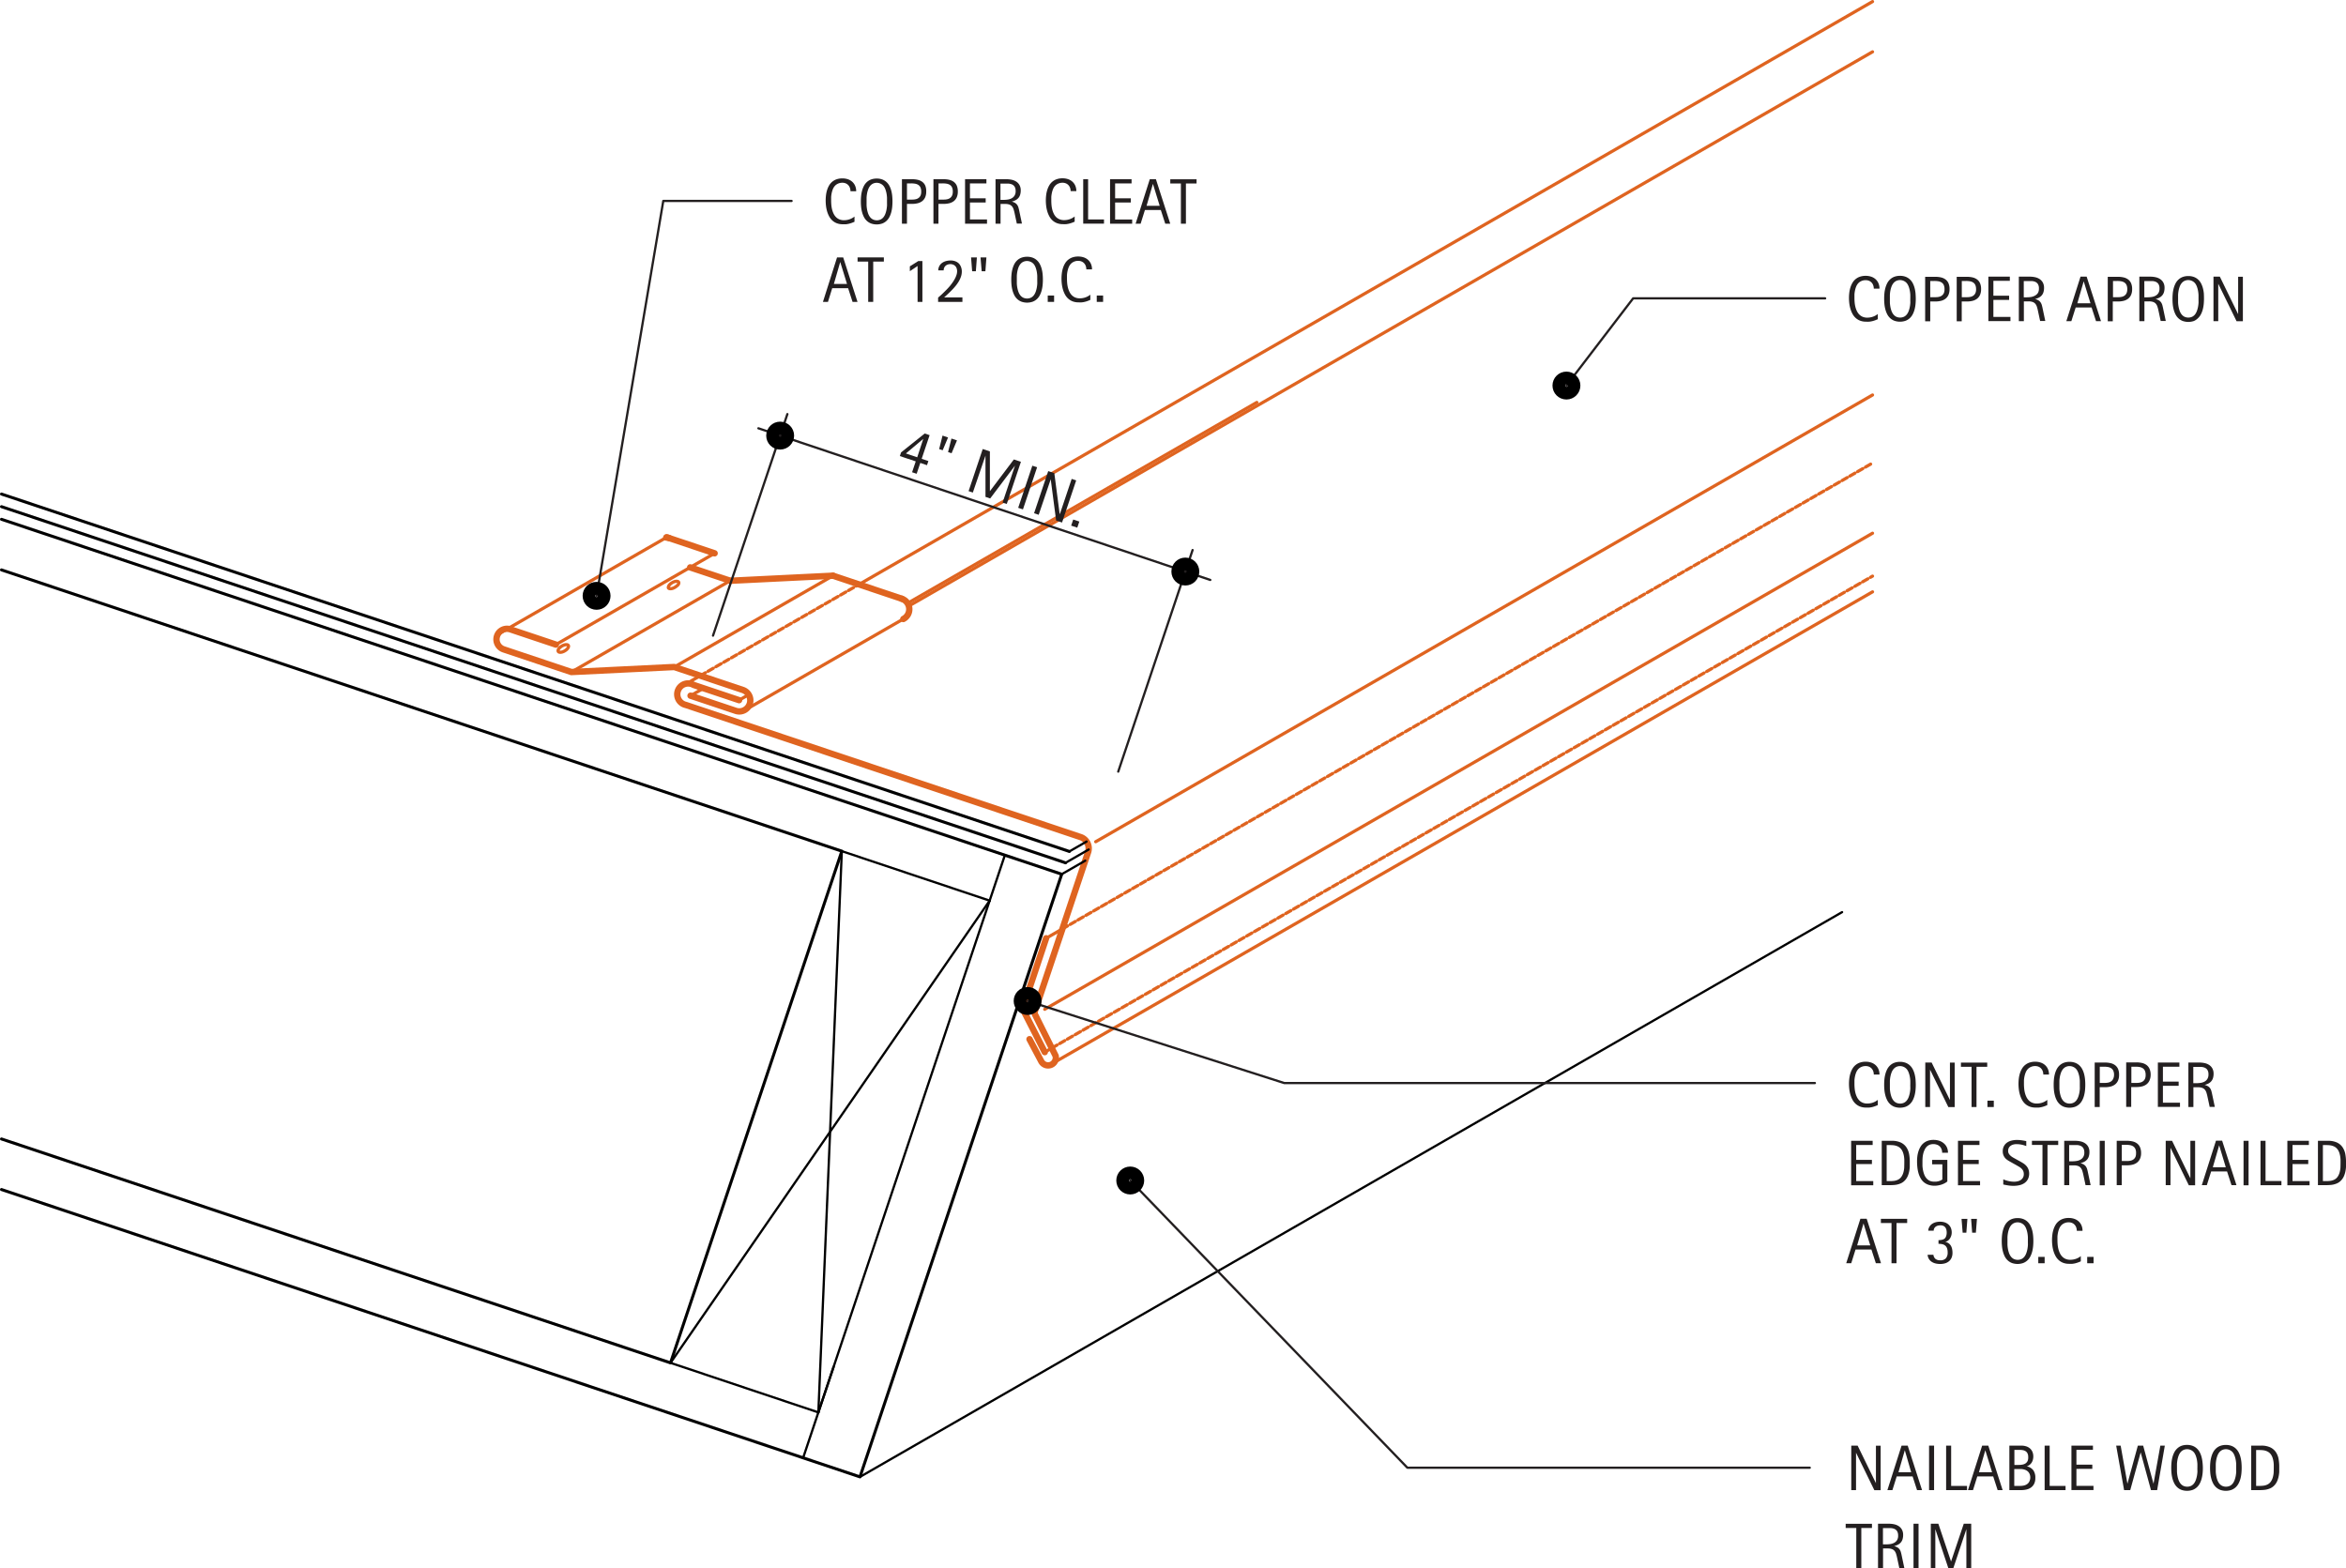 <svg id="95556533-a037-4fc2-9a31-eba8823b5fbc" data-name="BASE-OTHER" xmlns="http://www.w3.org/2000/svg" viewBox="0 0 738.23 493.51"><defs><style>.\31 e1a78cb-3ab0-4752-a410-555507e1fd51,.\32 322f916-f032-41d8-a02d-8ba5a0f10d9d,.\34 e0b6f47-fd88-4d2a-8a8a-f000aa6dab06,.\37 49a0b20-3bec-4e38-8e4e-2ede7f2ef4b0,.b6ee12c8-8ce9-42ad-a8df-4f738782b58a,.df02f316-a275-4876-a6f3-568d8c4a60cc,.f4725117-a093-454b-a3b5-2ac680456226{fill:none;stroke-linecap:round;stroke-linejoin:round;}.\31 e1a78cb-3ab0-4752-a410-555507e1fd51,.\37 49a0b20-3bec-4e38-8e4e-2ede7f2ef4b0,.f4725117-a093-454b-a3b5-2ac680456226{stroke:#000;}.\34 e0b6f47-fd88-4d2a-8a8a-f000aa6dab06,.f4725117-a093-454b-a3b5-2ac680456226{stroke-width:0.71px;}.\31 e1a78cb-3ab0-4752-a410-555507e1fd51{stroke-width:0.94px;}.\32 322f916-f032-41d8-a02d-8ba5a0f10d9d,.b6ee12c8-8ce9-42ad-a8df-4f738782b58a,.df02f316-a275-4876-a6f3-568d8c4a60cc{stroke:#df6420;}.b6ee12c8-8ce9-42ad-a8df-4f738782b58a{stroke-width:2px;}.df02f316-a275-4876-a6f3-568d8c4a60cc{stroke-dasharray:1.89 0.94;}.\34 fb54e8d-b329-49b2-9df2-3b1f41442361{fill:#231f20;}.\34 e0b6f47-fd88-4d2a-8a8a-f000aa6dab06{stroke:#231f20;}.\37 49a0b20-3bec-4e38-8e4e-2ede7f2ef4b0{stroke-width:4px;}</style></defs><title>flashing-eave-conditions.B.typical-eave-flashing</title><g id="41c32bd4-ba63-4666-a404-3f3185110a0d" data-name="LINE"><line class="f4725117-a093-454b-a3b5-2ac680456226" x1="264.9" y1="267.85" x2="257.52" y2="444.46"/></g><g id="da272faa-1cd0-4205-a6fb-094b2b5fe9cd" data-name="LINE"><line class="f4725117-a093-454b-a3b5-2ac680456226" x1="316.21" y1="269.11" x2="311.42" y2="283.42"/></g><g id="5481b957-3f14-400f-9d88-6185a1e5b49e" data-name="LINE"><line class="f4725117-a093-454b-a3b5-2ac680456226" x1="311.42" y1="283.42" x2="211" y2="428.88"/></g><g id="5f540265-62ad-4dd0-9117-98075a4deae3" data-name="LWPOLYLINE"><line class="1e1a78cb-3ab0-4752-a410-555507e1fd51" x1="0.47" y1="155.47" x2="336.5" y2="267.94"/></g><g id="96712c08-a0d6-4bff-935a-8fdefd39e082" data-name="LWPOLYLINE"><line class="1e1a78cb-3ab0-4752-a410-555507e1fd51" x1="0.47" y1="159.44" x2="335.3" y2="271.52"/></g><g id="cd222140-7a44-439b-a321-4fa76b9fcb67" data-name="LINE"><line class="f4725117-a093-454b-a3b5-2ac680456226" x1="311.42" y1="283.42" x2="252.73" y2="458.77"/></g><g id="028db809-953d-4757-8f2a-2b26ec83cd2b" data-name="LINE"><line class="f4725117-a093-454b-a3b5-2ac680456226" x1="264.9" y1="267.85" x2="311.42" y2="283.42"/></g><g id="6e3b1869-999b-4495-9af4-681dda880561" data-name="LINE"><line class="f4725117-a093-454b-a3b5-2ac680456226" x1="262.31" y1="430.14" x2="257.52" y2="444.46"/></g><g id="1b741578-74f6-4db0-a8e2-63d27e27d72c" data-name="LINE"><line class="f4725117-a093-454b-a3b5-2ac680456226" x1="211" y1="428.88" x2="257.52" y2="444.46"/></g><g id="19866a27-ed81-4082-9b19-be75ef6939c2" data-name="LWPOLYLINE"><polyline class="1e1a78cb-3ab0-4752-a410-555507e1fd51" points="0.47 179.34 264.9 267.85 211 428.88 0.47 358.42"/></g><g id="545ee05a-dc60-489a-ab0b-5d4c4be8047c" data-name="LWPOLYLINE"><polyline class="1e1a78cb-3ab0-4752-a410-555507e1fd51" points="0.47 163.42 334.1 275.1 270.62 464.76 0.47 374.33"/></g><g id="3794ebf2-3692-4aa4-a024-3302dbf8e6e5" data-name="LWPOLYLINE"><path class="b6ee12c8-8ce9-42ad-a8df-4f738782b58a" d="M328.79,354.26l-7,21a3,3,0,0,0,.27,2.51l6.3,12.32" transform="translate(0.4 -59)"/></g><g id="f0e5cce1-317c-4794-ade5-7d60ef3e3b72" data-name="LWPOLYLINE"><path class="b6ee12c8-8ce9-42ad-a8df-4f738782b58a" d="M232.17,279.33l-14.31-4.79a3.42,3.42,0,1,0-2.43,6.3l124.18,41.57a3.77,3.77,0,0,1,2.38,4.78l-16.73,50a1.51,1.51,0,0,0,.08,1.15l6.45,12.95a2.44,2.44,0,0,1-4.51,1.73l-3.72-7" transform="translate(0.4 -59)"/></g><g id="c12c2305-c390-4181-8a43-b9cbc2af014e" data-name="LWPOLYLINE"><path class="b6ee12c8-8ce9-42ad-a8df-4f738782b58a" d="M216.9,277.93l14.31,4.79a3.47,3.47,0,0,0,2.2-6.58l-21.64-7.24-32.37,1.58-21.3-7.13a3.32,3.32,0,0,1,2.11-6.3l14.31,4.79" transform="translate(0.4 -59)"/></g><g id="1af7736f-d822-4f15-b21f-0563fa48e88c" data-name="ARC"><path class="b6ee12c8-8ce9-42ad-a8df-4f738782b58a" d="M283.86,253.79a3.47,3.47,0,0,0-.5-6.37" transform="translate(0.4 -59)"/></g><g id="68c17738-37d2-4f29-8f9b-456540ff784a" data-name="LINE"><line class="b6ee12c8-8ce9-42ad-a8df-4f738782b58a" x1="283.77" y1="188.42" x2="262.13" y2="181.17"/></g><g id="cb22746e-8f8d-4baf-b665-7bbf075e9521" data-name="LINE"><line class="b6ee12c8-8ce9-42ad-a8df-4f738782b58a" x1="262.13" y1="181.17" x2="229.76" y2="182.76"/></g><g id="d7901796-2686-4e57-96ad-93e3f3c6334b" data-name="LINE"><line class="b6ee12c8-8ce9-42ad-a8df-4f738782b58a" x1="229.76" y1="182.76" x2="217.18" y2="178.55"/></g><g id="d31663a2-2aac-441e-bb13-645ac066c0cc" data-name="ARC"><path class="b6ee12c8-8ce9-42ad-a8df-4f738782b58a" d="M210.17,228.33a3.32,3.32,0,0,0-.92-0.17" transform="translate(0.4 -59)"/></g><g id="131d4afa-8093-4f78-ae62-c2069550ffa3" data-name="LINE"><line class="b6ee12c8-8ce9-42ad-a8df-4f738782b58a" x1="209.8" y1="169.07" x2="224.88" y2="174.12"/></g><g id="16d399de-131f-4b39-902c-29bd23d170a0" data-name="LINE"><line class="f4725117-a093-454b-a3b5-2ac680456226" x1="270.62" y1="464.76" x2="579.66" y2="287.04"/></g><g id="a30cd6d8-3e51-4f06-ac5f-5a829d9e77fb" data-name="LINE"><line class="f4725117-a093-454b-a3b5-2ac680456226" x1="336.5" y1="267.94" x2="341.91" y2="264.83"/></g><g id="2a6c26e5-2046-42ba-b731-9d9fb0ebcfd9" data-name="LINE"><line class="f4725117-a093-454b-a3b5-2ac680456226" x1="335.3" y1="271.52" x2="342.58" y2="267.34"/></g><g id="f83fab82-bffb-4c99-a8cf-f194f743010b" data-name="LINE"><line class="f4725117-a093-454b-a3b5-2ac680456226" x1="334.1" y1="275.1" x2="341.51" y2="270.84"/></g><g id="25d2da2e-29ac-4f97-9491-4714bb919079" data-name="LINE"><line class="2322f916-f032-41d8-a02d-8ba5a0f10d9d" x1="330.08" y1="335.29" x2="589.24" y2="186.25"/></g><g id="3696d7ac-1be5-4563-aa55-17ec33530de0" data-name="LINE"><line class="2322f916-f032-41d8-a02d-8ba5a0f10d9d" x1="329.19" y1="295.26" x2="334.32" y2="292.31"/></g><g id="208299d4-eb65-4b3a-8803-05e578579134" data-name="LINE"><line class="2322f916-f032-41d8-a02d-8ba5a0f10d9d" x1="328.72" y1="331.12" x2="330.98" y2="329.82"/></g><g id="87e0dc53-cc92-42de-8868-bbbed1921354" data-name="LINE"><line class="df02f316-a275-4876-a6f3-568d8c4a60cc" x1="334.32" y1="292.31" x2="589.24" y2="145.71"/></g><g id="86ad2fe6-8a2e-4e2b-87b8-9b5a46f3ffbe" data-name="LINE"><line class="df02f316-a275-4876-a6f3-568d8c4a60cc" x1="330.98" y1="329.82" x2="589.24" y2="181.3"/></g><g id="d980d0c5-02db-4947-ba28-428464fec97e" data-name="LINE"><line class="2322f916-f032-41d8-a02d-8ba5a0f10d9d" x1="344.79" y1="264.88" x2="589.24" y2="124.3"/></g><g id="978838c9-3f47-4f31-bff3-37500ae89547" data-name="LINE"><line class="2322f916-f032-41d8-a02d-8ba5a0f10d9d" x1="328.75" y1="317.61" x2="589.24" y2="167.8"/></g><g id="92ce4485-6da7-4a90-8d88-be2a018396a8" data-name="LINE"><line class="2322f916-f032-41d8-a02d-8ba5a0f10d9d" x1="234.31" y1="223.52" x2="284.52" y2="194.64"/></g><g id="b966f79a-69c9-4739-933a-1705b2621b5d" data-name="LINE"><line class="2322f916-f032-41d8-a02d-8ba5a0f10d9d" x1="212.18" y1="209.9" x2="262.13" y2="181.17"/></g><g id="18f1b4fb-4ebf-49b3-96a7-de9505bb9a5a" data-name="LINE"><line class="2322f916-f032-41d8-a02d-8ba5a0f10d9d" x1="213.95" y1="216.32" x2="220.36" y2="212.64"/></g><g id="1b6e551f-6a74-4a20-a1eb-2ff4ab64cdab" data-name="LINE"><line class="2322f916-f032-41d8-a02d-8ba5a0f10d9d" x1="179.81" y1="211.48" x2="229.76" y2="182.76"/></g><g id="658d4945-a528-44e0-83a7-ee55fc864052" data-name="LINE"><line class="2322f916-f032-41d8-a02d-8ba5a0f10d9d" x1="174.93" y1="202.84" x2="224.88" y2="174.12"/></g><g id="f081d713-f8ef-4f2d-a300-108490b081cb" data-name="LINE"><line class="2322f916-f032-41d8-a02d-8ba5a0f10d9d" x1="156.63" y1="199.65" x2="209.8" y2="169.07"/></g><g id="b6ad17b9-1d1a-45e9-95e5-239b022050ea" data-name="LINE"><line class="2322f916-f032-41d8-a02d-8ba5a0f10d9d" x1="217.3" y1="218.93" x2="221.39" y2="216.59"/></g><g id="7754c286-d6f5-4627-a4de-37da17587750" data-name="LINE"><line class="2322f916-f032-41d8-a02d-8ba5a0f10d9d" x1="232.58" y1="220.33" x2="235.64" y2="218.57"/></g><g id="d7b254fe-5d54-4a2d-a45d-f76952865c0e" data-name="LINE"><line class="df02f316-a275-4876-a6f3-568d8c4a60cc" x1="220.36" y1="212.64" x2="270.31" y2="183.91"/></g><g id="f634b8dd-03f3-4754-afa5-c84281f47cbd" data-name="LINE"><line class="2322f916-f032-41d8-a02d-8ba5a0f10d9d" x1="285.59" y1="189.84" x2="395.49" y2="126.64"/></g><g id="8e637e2d-22b6-41c1-b6d5-f5bbc13b7e1f" data-name="LINE"><line class="2322f916-f032-41d8-a02d-8ba5a0f10d9d" x1="285.99" y1="190.7" x2="589.24" y2="16.31"/></g><g id="d2cb16cf-f53f-43c1-8cbb-8b6cf3cf9ba5" data-name="LINE"><line class="2322f916-f032-41d8-a02d-8ba5a0f10d9d" x1="270.31" y1="183.91" x2="589.24" y2="0.5"/></g><g id="5d64bf17-8531-4043-8d4b-7f7c7c66537f" data-name="LWPOLYLINE"><path class="2322f916-f032-41d8-a02d-8ba5a0f10d9d" d="M175.27,264a0.45,0.45,0,0,0,.25.2,1.32,1.32,0,0,0,.54.06,2.34,2.34,0,0,0,.57-0.12,3.83,3.83,0,0,0,1.29-.76,2.34,2.34,0,0,0,.38-0.44,1.32,1.32,0,0,0,.2-0.5,0.45,0.45,0,0,0-.3-0.51,1.32,1.32,0,0,0-.54-0.06,2.34,2.34,0,0,0-.57.12,3.83,3.83,0,0,0-1.29.76,2.34,2.34,0,0,0-.38.44,1.32,1.32,0,0,0-.2.5A0.45,0.45,0,0,0,175.27,264Z" transform="translate(0.4 -59)"/></g><g id="b70f98de-1b7e-4e1a-90a9-f0a923dfe3a8" data-name="LWPOLYLINE"><path class="2322f916-f032-41d8-a02d-8ba5a0f10d9d" d="M209.93,244a0.45,0.45,0,0,0,.25.2,1.32,1.32,0,0,0,.54.06,2.34,2.34,0,0,0,.57-0.12,3.83,3.83,0,0,0,1.29-.76A2.34,2.34,0,0,0,213,243a1.32,1.32,0,0,0,.2-0.5,0.45,0.45,0,0,0-.3-0.51,1.32,1.32,0,0,0-.54-0.06,2.34,2.34,0,0,0-.57.12,3.83,3.83,0,0,0-1.29.76,2.34,2.34,0,0,0-.38.44,1.32,1.32,0,0,0-.2.5A0.45,0.45,0,0,0,209.93,244Z" transform="translate(0.4 -59)"/></g><g id="c6f2677f-2bf7-4468-8d14-399ea454dcc3" data-name="TEXT"><path class="4fb54e8d-b329-49b2-9df2-3b1f41442361" d="M585.31,539.84V552.5h-1.58V539.84h-3.34v-1.32h8.27v1.32h-3.34Z" transform="translate(0.4 -59)"/><path class="4fb54e8d-b329-49b2-9df2-3b1f41442361" d="M597.28,552.5l-0.69-3.22a12.69,12.69,0,0,0-.33-1.28,2.76,2.76,0,0,0-.49-0.94,2,2,0,0,0-.83-0.58,3.81,3.81,0,0,0-1.34-.2h-1.45v6.22h-1.58v-14H594a7.73,7.73,0,0,1,1.67.18,4.19,4.19,0,0,1,1.42.59,3.06,3.06,0,0,1,1,1.09,3.39,3.39,0,0,1,.38,1.67,4.59,4.59,0,0,1-.18,1.34,2.79,2.79,0,0,1-.53,1,3,3,0,0,1-.89.71,5.33,5.33,0,0,1-1.24.46v0a3.74,3.74,0,0,1,1.11.45,2.28,2.28,0,0,1,.66.65,3,3,0,0,1,.38.87c0.09,0.33.18,0.7,0.26,1.11l0.81,3.83h-1.58Zm-0.39-10.29a2.51,2.51,0,0,0-.31-1.35,1.85,1.85,0,0,0-.81-0.71,3.35,3.35,0,0,0-1.15-.27c-0.43,0-.87,0-1.32,0h-1.18V545H593a9.67,9.67,0,0,0,1.41-.1,3.76,3.76,0,0,0,1.25-.4,2.38,2.38,0,0,0,.89-0.83A2.6,2.6,0,0,0,596.9,542.22Z" transform="translate(0.4 -59)"/><path class="4fb54e8d-b329-49b2-9df2-3b1f41442361" d="M601.74,552.5v-14h1.58v14h-1.58Z" transform="translate(0.4 -59)"/><path class="4fb54e8d-b329-49b2-9df2-3b1f41442361" d="M618.37,552.5V540.21h0l-4.11,12.29h-1.56l-4.1-12.29h0V552.5h-1.42v-14h2.37l4,11.89h0l4-11.89h2.34v14h-1.41Z" transform="translate(0.4 -59)"/></g><g id="3a839d16-133e-4f50-8cfe-6cd9929b4f22" data-name="TEXT"><path class="4fb54e8d-b329-49b2-9df2-3b1f41442361" d="M589.4,527.92l-5.75-11.77h0v11.77h-1.5v-14h2l5.76,11.81h0V513.94h1.49v14h-2Z" transform="translate(0.4 -59)"/><path class="4fb54e8d-b329-49b2-9df2-3b1f41442361" d="M602.85,527.92l-1.4-4.31h-5l-1.35,4.31h-1.58l4.46-14h1.93l4.51,14h-1.57ZM599,515.38h0l-2,6.91H601Z" transform="translate(0.4 -59)"/><path class="4fb54e8d-b329-49b2-9df2-3b1f41442361" d="M606.63,527.92v-14h1.58v14h-1.58Z" transform="translate(0.4 -59)"/><path class="4fb54e8d-b329-49b2-9df2-3b1f41442361" d="M612,527.92v-14h1.58V526.6h5v1.32H612Z" transform="translate(0.4 -59)"/><path class="4fb54e8d-b329-49b2-9df2-3b1f41442361" d="M628.21,527.92l-1.4-4.31h-5l-1.35,4.31h-1.58l4.46-14h1.93l4.51,14h-1.57Zm-3.88-12.54h0l-2,6.91h4.13Z" transform="translate(0.4 -59)"/><path class="4fb54e8d-b329-49b2-9df2-3b1f41442361" d="M640.07,524.13a4,4,0,0,1-.35,1.76,3.18,3.18,0,0,1-.95,1.17,3.82,3.82,0,0,1-1.42.66,7.21,7.21,0,0,1-1.75.2H631.9v-14h3.71a5.19,5.19,0,0,1,1.52.21,3.36,3.36,0,0,1,1.21.64,3,3,0,0,1,.8,1.08,3.69,3.69,0,0,1,.29,1.51,3.94,3.94,0,0,1-.13,1,3.2,3.2,0,0,1-.38.89,2.83,2.83,0,0,1-.64.71,3,3,0,0,1-.9.48v0a3.4,3.4,0,0,1,2.06,1.25A4,4,0,0,1,640.07,524.13Zm-2.24-6.65a2.48,2.48,0,0,0-.22-1.11,1.73,1.73,0,0,0-.59-0.68,2.39,2.39,0,0,0-.88-0.34,5.91,5.91,0,0,0-1.08-.09h-1.58V520h1.36a5.8,5.8,0,0,0,1.18-.11,2.54,2.54,0,0,0,1-.4,1.88,1.88,0,0,0,.63-0.76A2.84,2.84,0,0,0,637.83,517.49Zm0.65,6.49a2.77,2.77,0,0,0-.23-1.17,2.34,2.34,0,0,0-.64-0.84,2.81,2.81,0,0,0-1-.5,3.92,3.92,0,0,0-1.17-.17h-2v5.31h1.82a5.48,5.48,0,0,0,1.23-.13,2.85,2.85,0,0,0,1-.44,2.16,2.16,0,0,0,.69-0.81A2.77,2.77,0,0,0,638.48,524Z" transform="translate(0.4 -59)"/><path class="4fb54e8d-b329-49b2-9df2-3b1f41442361" d="M643,527.92v-14h1.58V526.6h5v1.32H643Z" transform="translate(0.4 -59)"/><path class="4fb54e8d-b329-49b2-9df2-3b1f41442361" d="M651.43,527.92v-14h6.77v1.32H653v4.68H658v1.32H653v5.35h5.37v1.32h-7Z" transform="translate(0.4 -59)"/><path class="4fb54e8d-b329-49b2-9df2-3b1f41442361" d="M678.4,527.92h-1.94l-3.24-11.87h0l-3.28,11.87H668l-2.49-14h1.41l2.13,12h0l3.28-12H674l3.26,12h0l2.15-12h1.41Z" transform="translate(0.4 -59)"/><path class="4fb54e8d-b329-49b2-9df2-3b1f41442361" d="M692.79,520.91q0,0.83-.08,1.69a10.84,10.84,0,0,1-.29,1.66,7.52,7.52,0,0,1-.57,1.51,4.48,4.48,0,0,1-.92,1.24,4.12,4.12,0,0,1-1.32.83,5.38,5.38,0,0,1-3.58,0,4.11,4.11,0,0,1-1.32-.83,4.46,4.46,0,0,1-.92-1.23,7.58,7.58,0,0,1-.57-1.51,10.39,10.39,0,0,1-.3-1.66q-0.08-.86-0.08-1.7t0.08-1.7a10.27,10.27,0,0,1,.3-1.66,7.54,7.54,0,0,1,.57-1.5,4.43,4.43,0,0,1,.92-1.22A4,4,0,0,1,686,514a5,5,0,0,1,1.79-.3,4.86,4.86,0,0,1,1.79.3,4.11,4.11,0,0,1,1.32.82,4.47,4.47,0,0,1,.92,1.22,7.35,7.35,0,0,1,.57,1.5,10.71,10.71,0,0,1,.29,1.66Q692.78,520.08,692.79,520.91Zm-1.72,0q0-.54,0-1.19a10.32,10.32,0,0,0-.15-1.3,8,8,0,0,0-.34-1.26,4,4,0,0,0-.57-1.08,2.82,2.82,0,0,0-3.41-.75,2.73,2.73,0,0,0-.89.75,4,4,0,0,0-.58,1.08,8,8,0,0,0-.34,1.26,10.32,10.32,0,0,0-.15,1.3q0,0.65,0,1.19t0,1.21a10.59,10.59,0,0,0,.15,1.31,8.21,8.21,0,0,0,.34,1.28,4,4,0,0,0,.58,1.09,2.77,2.77,0,0,0,.89.76,2.92,2.92,0,0,0,2.53,0,2.69,2.69,0,0,0,.89-0.77,4.16,4.16,0,0,0,.57-1.1,8.19,8.19,0,0,0,.34-1.28,10.74,10.74,0,0,0,.15-1.31Q691.06,521.44,691.06,520.89Z" transform="translate(0.4 -59)"/><path class="4fb54e8d-b329-49b2-9df2-3b1f41442361" d="M705,520.91q0,0.83-.08,1.69a10.84,10.84,0,0,1-.29,1.66,7.52,7.52,0,0,1-.57,1.51,4.48,4.48,0,0,1-.92,1.24,4.12,4.12,0,0,1-1.32.83,5.38,5.38,0,0,1-3.58,0,4.11,4.11,0,0,1-1.32-.83,4.46,4.46,0,0,1-.92-1.23,7.58,7.58,0,0,1-.57-1.51,10.39,10.39,0,0,1-.3-1.66q-0.08-.86-0.08-1.7t0.08-1.7a10.27,10.27,0,0,1,.3-1.66,7.54,7.54,0,0,1,.57-1.5,4.43,4.43,0,0,1,.92-1.22,4,4,0,0,1,1.32-.82,5,5,0,0,1,1.79-.3,4.86,4.86,0,0,1,1.79.3,4.11,4.11,0,0,1,1.32.82,4.47,4.47,0,0,1,.92,1.22,7.35,7.35,0,0,1,.57,1.5,10.71,10.71,0,0,1,.29,1.66Q705,520.08,705,520.91Zm-1.72,0q0-.54,0-1.19a10.32,10.32,0,0,0-.15-1.3,8,8,0,0,0-.34-1.26,4,4,0,0,0-.57-1.08,2.82,2.82,0,0,0-3.41-.75,2.73,2.73,0,0,0-.89.75,4,4,0,0,0-.58,1.08,8,8,0,0,0-.34,1.26,10.32,10.32,0,0,0-.15,1.3q0,0.65,0,1.19t0,1.21a10.59,10.59,0,0,0,.15,1.31,8.21,8.21,0,0,0,.34,1.28,4,4,0,0,0,.58,1.09,2.77,2.77,0,0,0,.89.76,2.92,2.92,0,0,0,2.53,0,2.69,2.69,0,0,0,.89-0.77,4.16,4.16,0,0,0,.57-1.1,8.19,8.19,0,0,0,.34-1.28,10.74,10.74,0,0,0,.15-1.31Q703.27,521.44,703.27,520.89Z" transform="translate(0.4 -59)"/><path class="4fb54e8d-b329-49b2-9df2-3b1f41442361" d="M716.82,520.89q0,0.66,0,1.35a10.63,10.63,0,0,1-.18,1.34,7.94,7.94,0,0,1-.37,1.27,4.91,4.91,0,0,1-.6,1.12,4.53,4.53,0,0,1-.89.92,4.08,4.08,0,0,1-1.23.64,6,6,0,0,1-1.44.32q-0.74.07-1.48,0.07h-2.63v-14h3.15a6.56,6.56,0,0,1,2.79.52,4.38,4.38,0,0,1,1.76,1.44,5.8,5.8,0,0,1,.91,2.2A13.78,13.78,0,0,1,716.82,520.89Zm-1.72,0q0-.48,0-1a9.71,9.71,0,0,0-.11-1.06,7.37,7.37,0,0,0-.24-1,4.22,4.22,0,0,0-.42-0.93,3,3,0,0,0-1.6-1.29,4.37,4.37,0,0,0-1.12-.25q-0.58-.05-1.17-0.05h-0.89V526.6h1.07a10.81,10.81,0,0,0,1.21-.07,3.91,3.91,0,0,0,1.17-.32,2.8,2.8,0,0,0,1.16-.94,4.5,4.5,0,0,0,.64-1.35,7.67,7.67,0,0,0,.27-1.53Q715.1,521.6,715.1,520.91Z" transform="translate(0.4 -59)"/></g><g id="af18fb21-72d6-4e7e-9a84-b2cd4cf2a683" data-name="TEXT"><path class="4fb54e8d-b329-49b2-9df2-3b1f41442361" d="M589.89,456.53l-1.4-4.31h-5l-1.35,4.31h-1.58l4.46-14H587l4.51,14h-1.57ZM586,444h0l-2,6.91h4.13Z" transform="translate(0.4 -59)"/><path class="4fb54e8d-b329-49b2-9df2-3b1f41442361" d="M596.39,443.87v12.66h-1.58V443.87h-3.34v-1.32h8.27v1.32h-3.34Z" transform="translate(0.4 -59)"/><path class="4fb54e8d-b329-49b2-9df2-3b1f41442361" d="M614,453.25a3.78,3.78,0,0,1-.29,1.55,3,3,0,0,1-.81,1.1,3.37,3.37,0,0,1-1.22.65,5.36,5.36,0,0,1-1.55.21,6.32,6.32,0,0,1-1.39-.15,3.9,3.9,0,0,1-1.23-.5,2.93,2.93,0,0,1-.91-0.9,2.82,2.82,0,0,1-.42-1.35H608a2,2,0,0,0,.66,1.32,2.27,2.27,0,0,0,1.45.42,2.31,2.31,0,0,0,1.82-.63,2.74,2.74,0,0,0,.55-1.86,3.76,3.76,0,0,0-.19-1.28,2,2,0,0,0-.55-0.83,2.11,2.11,0,0,0-.9-0.45,5.19,5.19,0,0,0-1.24-.13v-1.16a4.79,4.79,0,0,0,1.12-.12,2.1,2.1,0,0,0,.83-0.39A1.7,1.7,0,0,0,612,448a3.06,3.06,0,0,0,.18-1.12,3.66,3.66,0,0,0-.11-0.92,2,2,0,0,0-.34-0.72,1.6,1.6,0,0,0-.6-0.47,2.13,2.13,0,0,0-.91-0.17,3.26,3.26,0,0,0-.79.09,2,2,0,0,0-.67.3,1.54,1.54,0,0,0-.67,1.29h-1.71a2.19,2.19,0,0,1,.09-0.61,2.58,2.58,0,0,1,.24-0.56,2.73,2.73,0,0,1,.63-0.78,3.4,3.4,0,0,1,.83-0.51,4,4,0,0,1,.94-0.28,5.88,5.88,0,0,1,1-.08,4.62,4.62,0,0,1,1.47.22,3.22,3.22,0,0,1,1.15.66,3,3,0,0,1,.76,1.07,3.71,3.71,0,0,1,.27,1.47,3.3,3.3,0,0,1-.14.94,3.48,3.48,0,0,1-.41.9,2.64,2.64,0,0,1-.65.7,1.88,1.88,0,0,1-.88.36v0a3,3,0,0,1,1.09.46,2.62,2.62,0,0,1,.71.76,3.17,3.17,0,0,1,.39,1A5.74,5.74,0,0,1,614,453.25Z" transform="translate(0.4 -59)"/><path class="4fb54e8d-b329-49b2-9df2-3b1f41442361" d="M618.36,446.91H617.2l-0.35-4.35h1.84Zm3,0h-1.17l-0.33-4.35h1.84Z" transform="translate(0.4 -59)"/><path class="4fb54e8d-b329-49b2-9df2-3b1f41442361" d="M639.45,449.52q0,0.83-.08,1.69a10.72,10.72,0,0,1-.29,1.66,7.46,7.46,0,0,1-.57,1.51,4.46,4.46,0,0,1-.92,1.24,4.12,4.12,0,0,1-1.32.83,5.38,5.38,0,0,1-3.58,0,4.12,4.12,0,0,1-1.32-.83,4.5,4.5,0,0,1-.92-1.23,7.58,7.58,0,0,1-.57-1.51,10.39,10.39,0,0,1-.3-1.66q-0.08-.86-0.08-1.7t0.08-1.7a10.27,10.27,0,0,1,.3-1.66,7.54,7.54,0,0,1,.57-1.5,4.47,4.47,0,0,1,.92-1.22,4,4,0,0,1,1.32-.82,5,5,0,0,1,1.79-.3,4.85,4.85,0,0,1,1.79.3,4.11,4.11,0,0,1,1.32.82,4.45,4.45,0,0,1,.92,1.22,7.29,7.29,0,0,1,.57,1.5,10.6,10.6,0,0,1,.29,1.66Q639.45,448.69,639.45,449.52Zm-1.72,0q0-.54,0-1.19a10.14,10.14,0,0,0-.15-1.3,8,8,0,0,0-.34-1.26,4,4,0,0,0-.57-1.08,2.82,2.82,0,0,0-3.41-.75,2.72,2.72,0,0,0-.89.75,3.91,3.91,0,0,0-.58,1.08,8,8,0,0,0-.34,1.26,10.14,10.14,0,0,0-.15,1.3q0,0.65,0,1.19t0,1.21a10.4,10.4,0,0,0,.15,1.31,8.21,8.21,0,0,0,.34,1.28,4,4,0,0,0,.58,1.09,2.76,2.76,0,0,0,.89.76,2.92,2.92,0,0,0,2.53,0,2.68,2.68,0,0,0,.89-0.77,4.1,4.1,0,0,0,.57-1.1,8.19,8.19,0,0,0,.34-1.28,10.55,10.55,0,0,0,.15-1.31Q637.73,450,637.73,449.5Z" transform="translate(0.4 -59)"/><path class="4fb54e8d-b329-49b2-9df2-3b1f41442361" d="M641,456.53v-2h2v2h-2Z" transform="translate(0.4 -59)"/><path class="4fb54e8d-b329-49b2-9df2-3b1f41442361" d="M653.12,446.37a3.27,3.27,0,0,0-.17-1.08,2.46,2.46,0,0,0-.5-0.86,2.31,2.31,0,0,0-.8-0.57,2.67,2.67,0,0,0-1.08-.21,3.16,3.16,0,0,0-1.33.26,2.93,2.93,0,0,0-1,.69,3.54,3.54,0,0,0-.64,1,6.75,6.75,0,0,0-.38,1.21,9.39,9.39,0,0,0-.19,1.3q0,0.66,0,1.25t0.07,1.36a9.1,9.1,0,0,0,.24,1.39,6.56,6.56,0,0,0,.47,1.28,4.07,4.07,0,0,0,.74,1.06,3.29,3.29,0,0,0,1.06.72,3.6,3.6,0,0,0,1.44.27,5.35,5.35,0,0,0,1.77-.29,5.26,5.26,0,0,0,1.56-.86v1.64q-0.48.21-.92,0.37a8.24,8.24,0,0,1-.87.26,7.16,7.16,0,0,1-.9.15,9.5,9.5,0,0,1-1,0,5.12,5.12,0,0,1-1.85-.31,4.51,4.51,0,0,1-1.4-.85,4.82,4.82,0,0,1-1-1.27,8,8,0,0,1-.65-1.56,10.52,10.52,0,0,1-.36-1.72,14.54,14.54,0,0,1-.11-1.76,13.73,13.73,0,0,1,.11-1.73,9.12,9.12,0,0,1,.36-1.63,6.79,6.79,0,0,1,.64-1.43,4.34,4.34,0,0,1,2.36-1.9,5.52,5.52,0,0,1,1.8-.27,5.36,5.36,0,0,1,1.72.27,3.89,3.89,0,0,1,1.37.79,3.66,3.66,0,0,1,.91,1.27,4.19,4.19,0,0,1,.33,1.71h-1.78Z" transform="translate(0.4 -59)"/><path class="4fb54e8d-b329-49b2-9df2-3b1f41442361" d="M656.39,456.53v-2h2v2h-2Z" transform="translate(0.4 -59)"/></g><g id="d89c1c17-d309-4058-a87c-82ad8dc47eb6" data-name="TEXT"><path class="4fb54e8d-b329-49b2-9df2-3b1f41442361" d="M582.11,431.95V418h6.77v1.32h-5.18V424h4.95v1.32h-4.95v5.35h5.37v1.32h-7Z" transform="translate(0.4 -59)"/><path class="4fb54e8d-b329-49b2-9df2-3b1f41442361" d="M600.56,424.92q0,0.66,0,1.35a10.63,10.63,0,0,1-.18,1.34,7.94,7.94,0,0,1-.37,1.27,4.91,4.91,0,0,1-.6,1.12,4.53,4.53,0,0,1-.89.92,4.08,4.08,0,0,1-1.23.64,6,6,0,0,1-1.44.32q-0.74.07-1.48,0.07h-2.63V418h3.15a6.56,6.56,0,0,1,2.79.52,4.38,4.38,0,0,1,1.76,1.44,5.8,5.8,0,0,1,.91,2.2A13.78,13.78,0,0,1,600.56,424.92Zm-1.72,0q0-.48,0-1a9.71,9.71,0,0,0-.11-1.06,7.37,7.37,0,0,0-.24-1,4.22,4.22,0,0,0-.42-0.93,3,3,0,0,0-1.6-1.29,4.37,4.37,0,0,0-1.12-.25q-0.58-.05-1.17-0.05h-0.89v11.34h1.07a10.81,10.81,0,0,0,1.21-.07,3.91,3.91,0,0,0,1.17-.32,2.8,2.8,0,0,0,1.16-.94,4.5,4.5,0,0,0,.64-1.35,7.67,7.67,0,0,0,.27-1.53Q598.83,425.63,598.84,424.94Z" transform="translate(0.4 -59)"/><path class="4fb54e8d-b329-49b2-9df2-3b1f41442361" d="M610.75,421.78a3.16,3.16,0,0,0-.19-1.12,2.44,2.44,0,0,0-.53-0.86,2.34,2.34,0,0,0-.85-0.55,3.44,3.44,0,0,0-2.4,0,2.92,2.92,0,0,0-.94.65,3.58,3.58,0,0,0-.64,1,6,6,0,0,0-.4,1.14,8.46,8.46,0,0,0-.2,1.23q-0.05.63-.05,1.21t0,1.36a11,11,0,0,0,.18,1.43,8,8,0,0,0,.39,1.36,4.05,4.05,0,0,0,.67,1.14,3.05,3.05,0,0,0,1,.79,3.27,3.27,0,0,0,1.44.29,5.21,5.21,0,0,0,.65,0,5.72,5.72,0,0,0,.71-0.13,4.09,4.09,0,0,0,.67-0.23,2,2,0,0,0,.55-0.35v-4.74h-3.21V424h4.78v6.79a4.35,4.35,0,0,1-.87.58,6.55,6.55,0,0,1-1,.42,7.89,7.89,0,0,1-1.09.26,6.43,6.43,0,0,1-1,.09,6,6,0,0,1-2-.31,4.65,4.65,0,0,1-1.48-.84,4.56,4.56,0,0,1-1-1.27,7.43,7.43,0,0,1-.65-1.59,10.66,10.66,0,0,1-.34-1.79,18.16,18.16,0,0,1-.1-1.89,12.48,12.48,0,0,1,.11-1.68,8.58,8.58,0,0,1,.37-1.58,6.59,6.59,0,0,1,.65-1.39,4.3,4.3,0,0,1,2.32-1.83,5.44,5.44,0,0,1,1.75-.26,5.67,5.67,0,0,1,1.74.26,4.2,4.2,0,0,1,1.43.78,3.7,3.7,0,0,1,1,1.27,4,4,0,0,1,.36,1.73h-1.78Z" transform="translate(0.4 -59)"/><path class="4fb54e8d-b329-49b2-9df2-3b1f41442361" d="M615.73,431.95V418h6.76v1.32h-5.18V424h4.95v1.32h-4.95v5.35h5.37v1.32h-7Z" transform="translate(0.4 -59)"/><path class="4fb54e8d-b329-49b2-9df2-3b1f41442361" d="M638.13,428.24a3.84,3.84,0,0,1-.41,1.85,3.38,3.38,0,0,1-1.09,1.22,4.61,4.61,0,0,1-1.57.66,8.27,8.27,0,0,1-1.85.2,10.51,10.51,0,0,1-1.63-.12q-0.8-.12-1.6-0.3v-1.62a10.28,10.28,0,0,0,1.67.54,7.82,7.82,0,0,0,1.74.2,4.65,4.65,0,0,0,1.11-.13,3,3,0,0,0,1-.42,2.25,2.25,0,0,0,.68-0.74,2.13,2.13,0,0,0,.26-1.09,2.4,2.4,0,0,0-.19-1,2.43,2.43,0,0,0-.52-0.74,4.07,4.07,0,0,0-.75-0.57l-0.87-.51-1.24-.69q-0.58-.32-1.12-0.64a5.3,5.3,0,0,1-1-.73,3.18,3.18,0,0,1-.68-1,3.06,3.06,0,0,1-.25-1.3,3.36,3.36,0,0,1,.38-1.66,3.24,3.24,0,0,1,1-1.11,4.25,4.25,0,0,1,1.44-.62,7.19,7.19,0,0,1,1.67-.19,9.76,9.76,0,0,1,1.46.11c0.48,0.07,1,.16,1.45.26v1.56a8.42,8.42,0,0,0-1.5-.45,7.75,7.75,0,0,0-1.56-.16,3.8,3.8,0,0,0-1,.12,2.64,2.64,0,0,0-.84.38,1.91,1.91,0,0,0-.59.66,2,2,0,0,0-.22,1,1.6,1.6,0,0,0,.23.85,2.76,2.76,0,0,0,.57.67,4.86,4.86,0,0,0,.75.53l0.77,0.43,1.3,0.71q0.61,0.34,1.15.68a4.6,4.6,0,0,1,.94.79,3.42,3.42,0,0,1,.63,1A3.61,3.61,0,0,1,638.13,428.24Z" transform="translate(0.4 -59)"/><path class="4fb54e8d-b329-49b2-9df2-3b1f41442361" d="M643.9,419.29v12.66h-1.58V419.29H639V418h8.27v1.32H643.9Z" transform="translate(0.4 -59)"/><path class="4fb54e8d-b329-49b2-9df2-3b1f41442361" d="M655.87,431.95l-0.69-3.22a12.69,12.69,0,0,0-.33-1.28,2.76,2.76,0,0,0-.49-0.94,2,2,0,0,0-.83-0.58,3.81,3.81,0,0,0-1.34-.2h-1.45v6.22h-1.58V418h3.46a7.73,7.73,0,0,1,1.67.18,4.19,4.19,0,0,1,1.42.59,3.06,3.06,0,0,1,1,1.09,3.39,3.39,0,0,1,.38,1.67,4.59,4.59,0,0,1-.18,1.34,2.79,2.79,0,0,1-.53,1,3,3,0,0,1-.89.71,5.33,5.33,0,0,1-1.24.46v0a3.74,3.74,0,0,1,1.11.45,2.28,2.28,0,0,1,.66.65,3,3,0,0,1,.38.87c0.09,0.33.18,0.7,0.26,1.11l0.81,3.83h-1.58Zm-0.39-10.29a2.51,2.51,0,0,0-.31-1.35,1.85,1.85,0,0,0-.81-0.71,3.35,3.35,0,0,0-1.15-.27c-0.43,0-.87,0-1.32,0h-1.18v5.12h0.87a9.67,9.67,0,0,0,1.41-.1,3.76,3.76,0,0,0,1.25-.4,2.38,2.38,0,0,0,.89-0.83A2.6,2.6,0,0,0,655.49,421.66Z" transform="translate(0.4 -59)"/><path class="4fb54e8d-b329-49b2-9df2-3b1f41442361" d="M660.33,431.95V418h1.58v14h-1.58Z" transform="translate(0.4 -59)"/><path class="4fb54e8d-b329-49b2-9df2-3b1f41442361" d="M673.35,421.84a4.34,4.34,0,0,1-.33,1.79,3.1,3.1,0,0,1-.92,1.2,3.81,3.81,0,0,1-1.4.67,7,7,0,0,1-1.78.21h-1.66v6.24h-1.58V418h3.24a7.57,7.57,0,0,1,1.79.2,3.74,3.74,0,0,1,1.4.65A3,3,0,0,1,673,420,4.54,4.54,0,0,1,673.35,421.84Zm-1.58,0a3.06,3.06,0,0,0-.24-1.32,1.86,1.86,0,0,0-.67-0.78,2.67,2.67,0,0,0-1-.38,7.67,7.67,0,0,0-1.27-.1h-1.31v5.1H669a4.57,4.57,0,0,0,1.16-.14,2.28,2.28,0,0,0,.89-0.45,2,2,0,0,0,.56-0.79A3,3,0,0,0,671.76,421.86Z" transform="translate(0.4 -59)"/><path class="4fb54e8d-b329-49b2-9df2-3b1f41442361" d="M688.35,431.95l-5.75-11.77h0v11.77h-1.5V418h2l5.76,11.81h0V418h1.49v14h-2Z" transform="translate(0.4 -59)"/><path class="4fb54e8d-b329-49b2-9df2-3b1f41442361" d="M701.8,431.95l-1.4-4.31h-5l-1.36,4.31h-1.58l4.46-14h1.93l4.51,14H701.8Zm-3.88-12.54h0l-2,6.91H700Z" transform="translate(0.4 -59)"/><path class="4fb54e8d-b329-49b2-9df2-3b1f41442361" d="M705.59,431.95V418h1.58v14h-1.58Z" transform="translate(0.4 -59)"/><path class="4fb54e8d-b329-49b2-9df2-3b1f41442361" d="M710.93,431.95V418h1.58v12.66h5v1.32h-6.59Z" transform="translate(0.4 -59)"/><path class="4fb54e8d-b329-49b2-9df2-3b1f41442361" d="M719.38,431.95V418h6.77v1.32H721V424h4.95v1.32H721v5.35h5.37v1.32h-7Z" transform="translate(0.4 -59)"/><path class="4fb54e8d-b329-49b2-9df2-3b1f41442361" d="M737.83,424.92q0,0.66,0,1.35a10.63,10.63,0,0,1-.18,1.34,7.94,7.94,0,0,1-.37,1.27,4.91,4.91,0,0,1-.6,1.12,4.53,4.53,0,0,1-.89.92,4.08,4.08,0,0,1-1.23.64,6,6,0,0,1-1.44.32q-0.74.07-1.48,0.07H729V418h3.15a6.56,6.56,0,0,1,2.79.52,4.38,4.38,0,0,1,1.76,1.44,5.8,5.8,0,0,1,.91,2.2A13.78,13.78,0,0,1,737.83,424.92Zm-1.72,0q0-.48,0-1a9.71,9.71,0,0,0-.11-1.06,7.37,7.37,0,0,0-.24-1,4.22,4.22,0,0,0-.42-0.93,3,3,0,0,0-1.6-1.29,4.37,4.37,0,0,0-1.12-.25q-0.58-.05-1.17-0.05h-0.89v11.34h1.07a10.81,10.81,0,0,0,1.21-.07,3.91,3.91,0,0,0,1.17-.32,2.8,2.8,0,0,0,1.16-.94,4.5,4.5,0,0,0,.64-1.35,7.67,7.67,0,0,0,.27-1.53Q736.11,425.63,736.11,424.94Z" transform="translate(0.4 -59)"/></g><g id="162538db-3c04-40dc-a163-ccc91ab975cc" data-name="TEXT"><path class="4fb54e8d-b329-49b2-9df2-3b1f41442361" d="M589.24,397.2a3.29,3.29,0,0,0-.17-1.08,2.48,2.48,0,0,0-.5-0.86,2.32,2.32,0,0,0-.8-0.57,2.67,2.67,0,0,0-1.08-.21,3.16,3.16,0,0,0-1.33.26,2.92,2.92,0,0,0-1,.69,3.5,3.5,0,0,0-.64,1,6.83,6.83,0,0,0-.38,1.21,9.39,9.39,0,0,0-.19,1.3q0,0.66,0,1.25t0.07,1.36a9.22,9.22,0,0,0,.24,1.39,6.56,6.56,0,0,0,.47,1.28,4.06,4.06,0,0,0,.74,1.06,3.31,3.31,0,0,0,1.06.72,3.61,3.61,0,0,0,1.44.27,5.34,5.34,0,0,0,1.77-.29,5.27,5.27,0,0,0,1.56-.86v1.64q-0.48.21-.92,0.37a8.32,8.32,0,0,1-.88.26,7.14,7.14,0,0,1-.9.15,9.51,9.51,0,0,1-1,0,5.11,5.11,0,0,1-1.85-.31,4.49,4.49,0,0,1-1.4-.85,4.78,4.78,0,0,1-1-1.27,8,8,0,0,1-.65-1.56,10.52,10.52,0,0,1-.36-1.72,14.54,14.54,0,0,1-.11-1.76,13.73,13.73,0,0,1,.11-1.73,9.12,9.12,0,0,1,.36-1.63,6.8,6.8,0,0,1,.64-1.43,4.33,4.33,0,0,1,2.36-1.9,5.53,5.53,0,0,1,1.8-.27,5.37,5.37,0,0,1,1.72.27,3.88,3.88,0,0,1,1.37.79,3.67,3.67,0,0,1,.91,1.27,4.2,4.2,0,0,1,.33,1.71h-1.78Z" transform="translate(0.4 -59)"/><path class="4fb54e8d-b329-49b2-9df2-3b1f41442361" d="M602.45,400.35q0,0.83-.08,1.69a10.72,10.72,0,0,1-.29,1.66,7.46,7.46,0,0,1-.57,1.51,4.46,4.46,0,0,1-.92,1.24,4.12,4.12,0,0,1-1.32.83,5.38,5.38,0,0,1-3.58,0,4.12,4.12,0,0,1-1.32-.83,4.5,4.5,0,0,1-.92-1.23,7.58,7.58,0,0,1-.57-1.51,10.39,10.39,0,0,1-.3-1.66q-0.08-.86-0.08-1.7t0.08-1.7a10.27,10.27,0,0,1,.3-1.66,7.54,7.54,0,0,1,.57-1.5,4.47,4.47,0,0,1,.92-1.22,4,4,0,0,1,1.32-.82,5,5,0,0,1,1.79-.3,4.85,4.85,0,0,1,1.79.3,4.11,4.11,0,0,1,1.32.82,4.45,4.45,0,0,1,.92,1.22,7.29,7.29,0,0,1,.57,1.5,10.6,10.6,0,0,1,.29,1.66Q602.44,399.52,602.45,400.35Zm-1.72,0q0-.54,0-1.19a10.14,10.14,0,0,0-.15-1.3,8,8,0,0,0-.34-1.26,4,4,0,0,0-.57-1.08,2.82,2.82,0,0,0-3.41-.75,2.72,2.72,0,0,0-.89.75,3.91,3.91,0,0,0-.58,1.08,8,8,0,0,0-.34,1.26,10.14,10.14,0,0,0-.15,1.3q0,0.65,0,1.19t0,1.21a10.4,10.4,0,0,0,.15,1.31,8.21,8.21,0,0,0,.34,1.28,4,4,0,0,0,.58,1.09,2.76,2.76,0,0,0,.89.76,2.92,2.92,0,0,0,2.53,0,2.68,2.68,0,0,0,.89-0.77,4.1,4.1,0,0,0,.57-1.1,8.19,8.19,0,0,0,.34-1.28,10.55,10.55,0,0,0,.15-1.31Q600.72,400.88,600.72,400.34Z" transform="translate(0.4 -59)"/><path class="4fb54e8d-b329-49b2-9df2-3b1f41442361" d="M612.69,407.37l-5.75-11.77h0v11.77h-1.5v-14h2l5.76,11.81h0V393.39h1.49v14h-2Z" transform="translate(0.4 -59)"/><path class="4fb54e8d-b329-49b2-9df2-3b1f41442361" d="M621.56,394.71v12.66H620V394.71h-3.34v-1.32h8.27v1.32h-3.34Z" transform="translate(0.4 -59)"/><path class="4fb54e8d-b329-49b2-9df2-3b1f41442361" d="M625,407.37v-2h2v2h-2Z" transform="translate(0.4 -59)"/><path class="4fb54e8d-b329-49b2-9df2-3b1f41442361" d="M642.58,397.2a3.29,3.29,0,0,0-.17-1.08,2.48,2.48,0,0,0-.5-0.86,2.32,2.32,0,0,0-.8-0.57,2.67,2.67,0,0,0-1.08-.21,3.16,3.16,0,0,0-1.33.26,2.92,2.92,0,0,0-1,.69,3.5,3.5,0,0,0-.64,1,6.83,6.83,0,0,0-.38,1.21,9.39,9.39,0,0,0-.19,1.3q0,0.66,0,1.25t0.07,1.36a9.22,9.22,0,0,0,.24,1.39,6.56,6.56,0,0,0,.47,1.28,4.06,4.06,0,0,0,.74,1.06,3.31,3.31,0,0,0,1.06.72,3.61,3.61,0,0,0,1.44.27,5.34,5.34,0,0,0,1.77-.29,5.27,5.27,0,0,0,1.56-.86v1.64q-0.48.21-.92,0.37a8.32,8.32,0,0,1-.88.26,7.14,7.14,0,0,1-.9.15,9.51,9.51,0,0,1-1,0,5.11,5.11,0,0,1-1.85-.31,4.49,4.49,0,0,1-1.4-.85,4.78,4.78,0,0,1-1-1.27,8,8,0,0,1-.65-1.56,10.52,10.52,0,0,1-.36-1.72,14.54,14.54,0,0,1-.11-1.76,13.73,13.73,0,0,1,.11-1.73,9.12,9.12,0,0,1,.36-1.63,6.8,6.8,0,0,1,.64-1.43,4.33,4.33,0,0,1,2.36-1.9,5.53,5.53,0,0,1,1.8-.27,5.37,5.37,0,0,1,1.72.27,3.88,3.88,0,0,1,1.37.79,3.67,3.67,0,0,1,.91,1.27,4.2,4.2,0,0,1,.33,1.71h-1.78Z" transform="translate(0.4 -59)"/><path class="4fb54e8d-b329-49b2-9df2-3b1f41442361" d="M655.79,400.35q0,0.83-.08,1.69a10.84,10.84,0,0,1-.29,1.66,7.52,7.52,0,0,1-.57,1.51,4.48,4.48,0,0,1-.92,1.24,4.12,4.12,0,0,1-1.32.83,5.38,5.38,0,0,1-3.58,0,4.11,4.11,0,0,1-1.32-.83,4.46,4.46,0,0,1-.92-1.23,7.58,7.58,0,0,1-.57-1.51,10.39,10.39,0,0,1-.3-1.66q-0.08-.86-0.08-1.7t0.08-1.7a10.27,10.27,0,0,1,.3-1.66,7.54,7.54,0,0,1,.57-1.5,4.43,4.43,0,0,1,.92-1.22,4,4,0,0,1,1.32-.82,5,5,0,0,1,1.79-.3,4.86,4.86,0,0,1,1.79.3,4.11,4.11,0,0,1,1.32.82,4.47,4.47,0,0,1,.92,1.22,7.35,7.35,0,0,1,.57,1.5,10.71,10.71,0,0,1,.29,1.66Q655.79,399.52,655.79,400.35Zm-1.72,0q0-.54,0-1.19a10.32,10.32,0,0,0-.15-1.3,8,8,0,0,0-.34-1.26,4,4,0,0,0-.57-1.08,2.82,2.82,0,0,0-3.41-.75,2.73,2.73,0,0,0-.89.75,4,4,0,0,0-.58,1.08,8,8,0,0,0-.34,1.26,10.32,10.32,0,0,0-.15,1.3q0,0.65,0,1.19t0,1.21a10.59,10.59,0,0,0,.15,1.31,8.21,8.21,0,0,0,.34,1.28,4,4,0,0,0,.58,1.09,2.77,2.77,0,0,0,.89.76,2.92,2.92,0,0,0,2.53,0,2.69,2.69,0,0,0,.89-0.77,4.16,4.16,0,0,0,.57-1.1,8.19,8.19,0,0,0,.34-1.28,10.74,10.74,0,0,0,.15-1.31Q654.07,400.88,654.07,400.34Z" transform="translate(0.4 -59)"/><path class="4fb54e8d-b329-49b2-9df2-3b1f41442361" d="M666.42,397.26a4.34,4.34,0,0,1-.33,1.79,3.1,3.1,0,0,1-.92,1.2,3.81,3.81,0,0,1-1.4.67,7,7,0,0,1-1.78.21h-1.66v6.24h-1.58v-14H662a7.57,7.57,0,0,1,1.79.2,3.74,3.74,0,0,1,1.4.65,3,3,0,0,1,.92,1.19A4.54,4.54,0,0,1,666.42,397.26Zm-1.58,0a3.06,3.06,0,0,0-.24-1.32,1.86,1.86,0,0,0-.67-0.78,2.67,2.67,0,0,0-1-.38,7.67,7.67,0,0,0-1.27-.1h-1.31v5.1H662a4.57,4.57,0,0,0,1.16-.14,2.28,2.28,0,0,0,.89-0.45,2,2,0,0,0,.56-0.79A3,3,0,0,0,664.84,397.28Z" transform="translate(0.4 -59)"/><path class="4fb54e8d-b329-49b2-9df2-3b1f41442361" d="M676.36,397.26A4.34,4.34,0,0,1,676,399a3.1,3.1,0,0,1-.92,1.2,3.81,3.81,0,0,1-1.4.67,7,7,0,0,1-1.78.21h-1.66v6.24h-1.58v-14h3.24a7.57,7.57,0,0,1,1.79.2,3.74,3.74,0,0,1,1.4.65,3,3,0,0,1,.92,1.19A4.54,4.54,0,0,1,676.36,397.26Zm-1.58,0a3.06,3.06,0,0,0-.24-1.32,1.86,1.86,0,0,0-.67-0.78,2.67,2.67,0,0,0-1-.38,7.67,7.67,0,0,0-1.27-.1h-1.31v5.1H672a4.57,4.57,0,0,0,1.16-.14,2.28,2.28,0,0,0,.89-0.45,2,2,0,0,0,.56-0.79A3,3,0,0,0,674.78,397.28Z" transform="translate(0.4 -59)"/><path class="4fb54e8d-b329-49b2-9df2-3b1f41442361" d="M678.63,407.37v-14h6.77v1.32h-5.18v4.68h4.95v1.32h-4.95V406h5.37v1.32h-7Z" transform="translate(0.4 -59)"/><path class="4fb54e8d-b329-49b2-9df2-3b1f41442361" d="M694.94,407.37l-0.69-3.22a12.7,12.7,0,0,0-.33-1.28,2.78,2.78,0,0,0-.49-0.94,2,2,0,0,0-.83-0.58,3.81,3.81,0,0,0-1.34-.2h-1.45v6.22h-1.58v-14h3.46a7.75,7.75,0,0,1,1.67.18,4.19,4.19,0,0,1,1.42.59,3.07,3.07,0,0,1,1,1.09,3.4,3.4,0,0,1,.38,1.67,4.55,4.55,0,0,1-.18,1.34,2.78,2.78,0,0,1-.53,1,3.05,3.05,0,0,1-.88.71,5.35,5.35,0,0,1-1.24.46v0a3.73,3.73,0,0,1,1.11.45,2.27,2.27,0,0,1,.66.65,3,3,0,0,1,.38.87c0.09,0.33.18,0.7,0.26,1.11l0.81,3.83h-1.58Zm-0.39-10.29a2.51,2.51,0,0,0-.31-1.35,1.85,1.85,0,0,0-.81-0.71,3.36,3.36,0,0,0-1.15-.27q-0.64,0-1.32,0h-1.18v5.12h0.87a9.67,9.67,0,0,0,1.41-.1,3.75,3.75,0,0,0,1.25-.4,2.37,2.37,0,0,0,.89-0.83A2.6,2.6,0,0,0,694.55,397.08Z" transform="translate(0.4 -59)"/></g><g id="3a5f31c5-7981-4975-9c45-498fd7fd4951" data-name="TEXT"><path class="4fb54e8d-b329-49b2-9df2-3b1f41442361" d="M589.24,149.89a3.29,3.29,0,0,0-.17-1.08,2.48,2.48,0,0,0-.5-0.86,2.32,2.32,0,0,0-.8-0.57,2.67,2.67,0,0,0-1.08-.21,3.16,3.16,0,0,0-1.33.26,2.92,2.92,0,0,0-1,.69,3.5,3.5,0,0,0-.64,1,6.83,6.83,0,0,0-.38,1.21,9.39,9.39,0,0,0-.19,1.3q0,0.66,0,1.25t0.07,1.36a9.22,9.22,0,0,0,.24,1.39,6.56,6.56,0,0,0,.47,1.28,4.06,4.06,0,0,0,.74,1.06,3.31,3.31,0,0,0,1.06.72,3.61,3.61,0,0,0,1.44.27,5.34,5.34,0,0,0,1.77-.29,5.27,5.27,0,0,0,1.56-.86v1.64q-0.48.21-.92,0.37a8.32,8.32,0,0,1-.88.26,7.14,7.14,0,0,1-.9.15,9.51,9.51,0,0,1-1,0,5.11,5.11,0,0,1-1.85-.31,4.49,4.49,0,0,1-1.4-.85,4.78,4.78,0,0,1-1-1.27,8,8,0,0,1-.65-1.56,10.52,10.52,0,0,1-.36-1.72,14.54,14.54,0,0,1-.11-1.76,13.73,13.73,0,0,1,.11-1.73,9.12,9.12,0,0,1,.36-1.63,6.8,6.8,0,0,1,.64-1.43,4.33,4.33,0,0,1,2.36-1.9,5.53,5.53,0,0,1,1.8-.27,5.37,5.37,0,0,1,1.72.27,3.88,3.88,0,0,1,1.37.79,3.67,3.67,0,0,1,.91,1.27,4.2,4.2,0,0,1,.33,1.71h-1.78Z" transform="translate(0.4 -59)"/><path class="4fb54e8d-b329-49b2-9df2-3b1f41442361" d="M602.45,153q0,0.83-.08,1.69a10.72,10.72,0,0,1-.29,1.66,7.46,7.46,0,0,1-.57,1.51,4.46,4.46,0,0,1-.92,1.24,4.12,4.12,0,0,1-1.32.83,5.38,5.38,0,0,1-3.58,0,4.12,4.12,0,0,1-1.32-.83,4.5,4.5,0,0,1-.92-1.23,7.58,7.58,0,0,1-.57-1.51,10.39,10.39,0,0,1-.3-1.66q-0.08-.86-0.08-1.7t0.08-1.7a10.27,10.27,0,0,1,.3-1.66,7.54,7.54,0,0,1,.57-1.5,4.47,4.47,0,0,1,.92-1.22,4,4,0,0,1,1.32-.82,5,5,0,0,1,1.79-.3,4.85,4.85,0,0,1,1.79.3,4.11,4.11,0,0,1,1.32.82,4.45,4.45,0,0,1,.92,1.22,7.29,7.29,0,0,1,.57,1.5,10.6,10.6,0,0,1,.29,1.66Q602.44,152.22,602.45,153Zm-1.72,0q0-.54,0-1.19a10.14,10.14,0,0,0-.15-1.3,8,8,0,0,0-.34-1.26,4,4,0,0,0-.57-1.08,2.82,2.82,0,0,0-3.41-.75,2.72,2.72,0,0,0-.89.75,3.91,3.91,0,0,0-.58,1.08,8,8,0,0,0-.34,1.26,10.14,10.14,0,0,0-.15,1.3q0,0.65,0,1.19t0,1.21a10.4,10.4,0,0,0,.15,1.31,8.21,8.21,0,0,0,.34,1.28,4,4,0,0,0,.58,1.09,2.76,2.76,0,0,0,.89.76,2.92,2.92,0,0,0,2.53,0,2.68,2.68,0,0,0,.89-0.77,4.1,4.1,0,0,0,.57-1.1,8.19,8.19,0,0,0,.34-1.28,10.55,10.55,0,0,0,.15-1.31Q600.72,153.58,600.72,153Z" transform="translate(0.4 -59)"/><path class="4fb54e8d-b329-49b2-9df2-3b1f41442361" d="M613.07,150a4.34,4.34,0,0,1-.33,1.79,3.12,3.12,0,0,1-.92,1.2,3.81,3.81,0,0,1-1.4.67,7,7,0,0,1-1.78.21H607v6.24H605.4v-14h3.24a7.58,7.58,0,0,1,1.79.2,3.74,3.74,0,0,1,1.4.65,3,3,0,0,1,.92,1.19A4.56,4.56,0,0,1,613.07,150Zm-1.58,0a3.06,3.06,0,0,0-.24-1.32,1.86,1.86,0,0,0-.67-0.78,2.68,2.68,0,0,0-1-.38,7.68,7.68,0,0,0-1.27-.1H607v5.1h1.7a4.58,4.58,0,0,0,1.17-.14,2.26,2.26,0,0,0,.89-0.45,2,2,0,0,0,.56-0.79A3,3,0,0,0,611.49,150Z" transform="translate(0.4 -59)"/><path class="4fb54e8d-b329-49b2-9df2-3b1f41442361" d="M623,150a4.34,4.34,0,0,1-.33,1.79,3.12,3.12,0,0,1-.92,1.2,3.81,3.81,0,0,1-1.4.67,7,7,0,0,1-1.78.21h-1.66v6.24h-1.58v-14h3.24a7.58,7.58,0,0,1,1.79.2,3.74,3.74,0,0,1,1.4.65,3,3,0,0,1,.92,1.19A4.56,4.56,0,0,1,623,150Zm-1.58,0a3.06,3.06,0,0,0-.24-1.32,1.86,1.86,0,0,0-.67-0.78,2.68,2.68,0,0,0-1-.38,7.68,7.68,0,0,0-1.27-.1h-1.31v5.1h1.7a4.58,4.58,0,0,0,1.17-.14,2.26,2.26,0,0,0,.89-0.45,2,2,0,0,0,.56-0.79A3,3,0,0,0,621.43,150Z" transform="translate(0.4 -59)"/><path class="4fb54e8d-b329-49b2-9df2-3b1f41442361" d="M625.29,160.06v-14h6.76v1.32h-5.18v4.68h4.95v1.32h-4.95v5.35h5.37v1.32h-7Z" transform="translate(0.4 -59)"/><path class="4fb54e8d-b329-49b2-9df2-3b1f41442361" d="M641.59,160.06l-0.69-3.22a12.7,12.7,0,0,0-.33-1.28,2.78,2.78,0,0,0-.49-0.94,2,2,0,0,0-.83-0.58,3.81,3.81,0,0,0-1.34-.2h-1.45v6.22h-1.58v-14h3.46a7.75,7.75,0,0,1,1.67.18,4.19,4.19,0,0,1,1.42.59,3.07,3.07,0,0,1,1,1.09,3.4,3.4,0,0,1,.38,1.67,4.55,4.55,0,0,1-.18,1.34,2.78,2.78,0,0,1-.53,1,3.05,3.05,0,0,1-.88.71,5.35,5.35,0,0,1-1.24.46v0a3.73,3.73,0,0,1,1.11.45,2.27,2.27,0,0,1,.66.65,3,3,0,0,1,.38.87c0.09,0.33.18,0.7,0.26,1.11l0.81,3.83h-1.58Zm-0.39-10.29a2.51,2.51,0,0,0-.31-1.35,1.85,1.85,0,0,0-.81-0.71,3.36,3.36,0,0,0-1.15-.27q-0.64,0-1.32,0h-1.18v5.12h0.87a9.67,9.67,0,0,0,1.41-.1A3.75,3.75,0,0,0,640,152a2.37,2.37,0,0,0,.89-0.83A2.6,2.6,0,0,0,641.2,149.78Z" transform="translate(0.4 -59)"/><path class="4fb54e8d-b329-49b2-9df2-3b1f41442361" d="M659.17,160.06l-1.4-4.31h-5l-1.36,4.31h-1.58l4.46-14h1.93l4.51,14h-1.57Zm-3.88-12.54h0l-2,6.91h4.13Z" transform="translate(0.4 -59)"/><path class="4fb54e8d-b329-49b2-9df2-3b1f41442361" d="M670.53,150a4.34,4.34,0,0,1-.33,1.79,3.1,3.1,0,0,1-.92,1.2,3.81,3.81,0,0,1-1.4.67,7,7,0,0,1-1.78.21h-1.66v6.24h-1.58v-14h3.24a7.57,7.57,0,0,1,1.79.2,3.74,3.74,0,0,1,1.4.65,3,3,0,0,1,.92,1.19A4.54,4.54,0,0,1,670.53,150ZM669,150a3.06,3.06,0,0,0-.24-1.32,1.86,1.86,0,0,0-.67-0.78,2.67,2.67,0,0,0-1-.38,7.67,7.67,0,0,0-1.27-.1h-1.31v5.1h1.7a4.57,4.57,0,0,0,1.16-.14,2.28,2.28,0,0,0,.89-0.45,2,2,0,0,0,.56-0.79A3,3,0,0,0,669,150Z" transform="translate(0.4 -59)"/><path class="4fb54e8d-b329-49b2-9df2-3b1f41442361" d="M679.53,160.06l-0.69-3.22a12.7,12.7,0,0,0-.33-1.28,2.78,2.78,0,0,0-.49-0.94,2,2,0,0,0-.83-0.58,3.81,3.81,0,0,0-1.34-.2h-1.45v6.22H672.8v-14h3.46a7.75,7.75,0,0,1,1.67.18,4.19,4.19,0,0,1,1.42.59,3.07,3.07,0,0,1,1,1.09,3.4,3.4,0,0,1,.38,1.67,4.55,4.55,0,0,1-.18,1.34,2.78,2.78,0,0,1-.53,1,3.05,3.05,0,0,1-.88.71,5.35,5.35,0,0,1-1.24.46v0a3.73,3.73,0,0,1,1.11.45,2.27,2.27,0,0,1,.66.65,3,3,0,0,1,.38.87c0.09,0.33.18,0.7,0.26,1.11l0.81,3.83h-1.58Zm-0.39-10.29a2.51,2.51,0,0,0-.31-1.35,1.85,1.85,0,0,0-.81-0.71,3.36,3.36,0,0,0-1.15-.27q-0.64,0-1.32,0h-1.18v5.12h0.87a9.67,9.67,0,0,0,1.41-.1,3.75,3.75,0,0,0,1.25-.4,2.37,2.37,0,0,0,.89-0.83A2.6,2.6,0,0,0,679.14,149.78Z" transform="translate(0.4 -59)"/><path class="4fb54e8d-b329-49b2-9df2-3b1f41442361" d="M693.14,153q0,0.83-.08,1.69a10.72,10.72,0,0,1-.29,1.66,7.46,7.46,0,0,1-.57,1.51,4.46,4.46,0,0,1-.92,1.24A4.12,4.12,0,0,1,690,160a5.38,5.38,0,0,1-3.58,0,4.12,4.12,0,0,1-1.32-.83,4.5,4.5,0,0,1-.92-1.23,7.58,7.58,0,0,1-.57-1.51,10.39,10.39,0,0,1-.3-1.66q-0.08-.86-0.08-1.7t0.08-1.7a10.27,10.27,0,0,1,.3-1.66,7.54,7.54,0,0,1,.57-1.5,4.47,4.47,0,0,1,.92-1.22,4,4,0,0,1,1.32-.82,5,5,0,0,1,1.79-.3,4.85,4.85,0,0,1,1.79.3,4.11,4.11,0,0,1,1.32.82,4.45,4.45,0,0,1,.92,1.22,7.29,7.29,0,0,1,.57,1.5,10.6,10.6,0,0,1,.29,1.66Q693.14,152.22,693.14,153Zm-1.72,0q0-.54,0-1.19a10.14,10.14,0,0,0-.15-1.3,8,8,0,0,0-.34-1.26,4,4,0,0,0-.57-1.08,2.82,2.82,0,0,0-3.41-.75,2.72,2.72,0,0,0-.89.75,3.91,3.91,0,0,0-.58,1.08,8,8,0,0,0-.34,1.26,10.14,10.14,0,0,0-.15,1.3q0,0.65,0,1.19t0,1.21a10.4,10.4,0,0,0,.15,1.31,8.21,8.21,0,0,0,.34,1.28,4,4,0,0,0,.58,1.09,2.76,2.76,0,0,0,.89.76,2.92,2.92,0,0,0,2.53,0,2.68,2.68,0,0,0,.89-0.77,4.1,4.1,0,0,0,.57-1.1,8.19,8.19,0,0,0,.34-1.28,10.55,10.55,0,0,0,.15-1.31Q691.42,153.58,691.42,153Z" transform="translate(0.4 -59)"/><path class="4fb54e8d-b329-49b2-9df2-3b1f41442361" d="M703.38,160.06l-5.75-11.77h0v11.77h-1.5v-14h2l5.76,11.81h0V146.09h1.49v14h-2Z" transform="translate(0.4 -59)"/></g><g id="47f04a6f-b7df-4a5f-b60d-c9aea195b3f7" data-name="LINE"><line class="4e0b6f47-fd88-4d2a-8a8a-f000aa6dab06" x1="224.37" y1="200.03" x2="247.77" y2="130.31"/></g><g id="be0a1516-78e6-4afc-a098-84f022861eb9" data-name="LINE"><line class="4e0b6f47-fd88-4d2a-8a8a-f000aa6dab06" x1="351.88" y1="242.82" x2="375.28" y2="173.09"/></g><g id="edaf6a80-9c66-4f17-bc6c-407a51c5aab8" data-name="LWPOLYLINE"><polyline class="4e0b6f47-fd88-4d2a-8a8a-f000aa6dab06" points="571.1 340.82 404.11 340.82 323.37 315"/></g><g id="c4e7ac2d-1c41-4947-b803-25bc7a086d40" data-name="LWPOLYLINE"><polyline class="4e0b6f47-fd88-4d2a-8a8a-f000aa6dab06" points="569.48 461.87 442.86 461.87 355.66 371.49"/></g><g id="1c42ca81-ac96-459c-a346-1f73a62ac9c9" data-name="TEXT"><path class="4fb54e8d-b329-49b2-9df2-3b1f41442361" d="M267.23,119.23a3.28,3.28,0,0,0-.17-1.08,2.47,2.47,0,0,0-.5-0.86,2.31,2.31,0,0,0-.8-0.57,2.67,2.67,0,0,0-1.08-.21,3.16,3.16,0,0,0-1.33.26,2.93,2.93,0,0,0-1,.69,3.52,3.52,0,0,0-.64,1,6.79,6.79,0,0,0-.38,1.21,9.39,9.39,0,0,0-.19,1.3q0,0.66,0,1.25t0.07,1.36a9.16,9.16,0,0,0,.24,1.39,6.56,6.56,0,0,0,.47,1.28,4.07,4.07,0,0,0,.74,1.06,3.3,3.3,0,0,0,1.06.72,3.6,3.6,0,0,0,1.44.27,5.34,5.34,0,0,0,1.77-.29,5.26,5.26,0,0,0,1.56-.86v1.64q-0.48.21-.92,0.37a8.28,8.28,0,0,1-.88.26,7.15,7.15,0,0,1-.9.15,9.51,9.51,0,0,1-1,0,5.11,5.11,0,0,1-1.85-.31,4.5,4.5,0,0,1-1.4-.85,4.8,4.8,0,0,1-1-1.27,8,8,0,0,1-.65-1.56,10.52,10.52,0,0,1-.36-1.72,14.54,14.54,0,0,1-.11-1.76,13.73,13.73,0,0,1,.11-1.73,9.12,9.12,0,0,1,.36-1.63,6.79,6.79,0,0,1,.64-1.43,4.34,4.34,0,0,1,2.36-1.9,5.53,5.53,0,0,1,1.8-.27,5.36,5.36,0,0,1,1.72.27,3.89,3.89,0,0,1,1.37.79,3.67,3.67,0,0,1,.91,1.27,4.2,4.2,0,0,1,.33,1.71h-1.78Z" transform="translate(0.4 -59)"/><path class="4fb54e8d-b329-49b2-9df2-3b1f41442361" d="M280.44,122.39q0,0.83-.08,1.69a10.78,10.78,0,0,1-.29,1.66,7.49,7.49,0,0,1-.57,1.51,4.47,4.47,0,0,1-.92,1.24,4.12,4.12,0,0,1-1.32.83,5.38,5.38,0,0,1-3.58,0,4.12,4.12,0,0,1-1.32-.83,4.48,4.48,0,0,1-.92-1.23,7.58,7.58,0,0,1-.57-1.51,10.39,10.39,0,0,1-.3-1.66q-0.08-.86-0.08-1.7t0.08-1.7a10.27,10.27,0,0,1,.3-1.66,7.54,7.54,0,0,1,.57-1.5,4.45,4.45,0,0,1,.92-1.22,4,4,0,0,1,1.32-.82,5,5,0,0,1,1.79-.3,4.86,4.86,0,0,1,1.79.3,4.11,4.11,0,0,1,1.32.82,4.46,4.46,0,0,1,.92,1.22,7.32,7.32,0,0,1,.57,1.5,10.65,10.65,0,0,1,.29,1.66Q280.44,121.55,280.44,122.39Zm-1.72,0q0-.54,0-1.19a10.23,10.23,0,0,0-.15-1.3,8,8,0,0,0-.34-1.26,4,4,0,0,0-.57-1.08,2.82,2.82,0,0,0-3.41-.75,2.72,2.72,0,0,0-.89.75,3.94,3.94,0,0,0-.58,1.08,8,8,0,0,0-.34,1.26,10.23,10.23,0,0,0-.15,1.3q0,0.65,0,1.19t0,1.21a10.49,10.49,0,0,0,.15,1.31,8.21,8.21,0,0,0,.34,1.28,4,4,0,0,0,.58,1.09,2.77,2.77,0,0,0,.89.76,2.92,2.92,0,0,0,2.53,0,2.69,2.69,0,0,0,.89-0.77,4.13,4.13,0,0,0,.57-1.1,8.19,8.19,0,0,0,.34-1.28,10.65,10.65,0,0,0,.15-1.31Q278.72,122.91,278.72,122.37Z" transform="translate(0.4 -59)"/><path class="4fb54e8d-b329-49b2-9df2-3b1f41442361" d="M291.06,119.29a4.34,4.34,0,0,1-.33,1.79,3.11,3.11,0,0,1-.92,1.2,3.81,3.81,0,0,1-1.4.67,7,7,0,0,1-1.78.21H285v6.24h-1.58v-14h3.24a7.58,7.58,0,0,1,1.79.2,3.74,3.74,0,0,1,1.4.65,3,3,0,0,1,.92,1.19A4.55,4.55,0,0,1,291.06,119.29Zm-1.58,0a3.06,3.06,0,0,0-.24-1.32,1.86,1.86,0,0,0-.67-0.78,2.68,2.68,0,0,0-1-.38,7.67,7.67,0,0,0-1.27-.1H285v5.1h1.7a4.57,4.57,0,0,0,1.16-.14,2.27,2.27,0,0,0,.89-0.45,2,2,0,0,0,.56-0.79A3,3,0,0,0,289.48,119.31Z" transform="translate(0.4 -59)"/><path class="4fb54e8d-b329-49b2-9df2-3b1f41442361" d="M301,119.29a4.34,4.34,0,0,1-.33,1.79,3.11,3.11,0,0,1-.92,1.2,3.81,3.81,0,0,1-1.4.67,7,7,0,0,1-1.78.21h-1.66v6.24h-1.58v-14h3.24a7.58,7.58,0,0,1,1.79.2,3.74,3.74,0,0,1,1.4.65,3,3,0,0,1,.92,1.19A4.55,4.55,0,0,1,301,119.29Zm-1.58,0a3.06,3.06,0,0,0-.24-1.32,1.86,1.86,0,0,0-.67-0.78,2.68,2.68,0,0,0-1-.38,7.67,7.67,0,0,0-1.27-.1h-1.31v5.1h1.7a4.57,4.57,0,0,0,1.16-.14,2.27,2.27,0,0,0,.89-0.45,2,2,0,0,0,.56-0.79A3,3,0,0,0,299.42,119.31Z" transform="translate(0.4 -59)"/><path class="4fb54e8d-b329-49b2-9df2-3b1f41442361" d="M303.28,129.4v-14H310v1.32h-5.18v4.68h4.95v1.32h-4.95v5.35h5.37v1.32h-7Z" transform="translate(0.4 -59)"/><path class="4fb54e8d-b329-49b2-9df2-3b1f41442361" d="M319.58,129.4l-0.69-3.22a12.69,12.69,0,0,0-.33-1.28,2.77,2.77,0,0,0-.49-0.94,2,2,0,0,0-.83-0.58,3.81,3.81,0,0,0-1.34-.2h-1.45v6.22h-1.58v-14h3.46a7.74,7.74,0,0,1,1.67.18,4.19,4.19,0,0,1,1.42.59,3.06,3.06,0,0,1,1,1.09,3.39,3.39,0,0,1,.38,1.67,4.57,4.57,0,0,1-.18,1.34,2.79,2.79,0,0,1-.53,1,3,3,0,0,1-.89.71,5.34,5.34,0,0,1-1.24.46v0a3.73,3.73,0,0,1,1.11.45,2.27,2.27,0,0,1,.66.65,3,3,0,0,1,.38.87c0.09,0.33.18,0.7,0.26,1.11l0.81,3.83h-1.58Zm-0.39-10.29a2.51,2.51,0,0,0-.31-1.35,1.85,1.85,0,0,0-.81-0.71,3.35,3.35,0,0,0-1.15-.27q-0.64,0-1.32,0h-1.18v5.12h0.87a9.67,9.67,0,0,0,1.41-.1,3.76,3.76,0,0,0,1.25-.4,2.37,2.37,0,0,0,.89-0.83A2.6,2.6,0,0,0,319.2,119.11Z" transform="translate(0.4 -59)"/><path class="4fb54e8d-b329-49b2-9df2-3b1f41442361" d="M336.51,119.23a3.28,3.28,0,0,0-.17-1.08,2.47,2.47,0,0,0-.5-0.86,2.31,2.31,0,0,0-.8-0.57,2.67,2.67,0,0,0-1.08-.21,3.16,3.16,0,0,0-1.33.26,2.93,2.93,0,0,0-1,.69,3.52,3.52,0,0,0-.64,1,6.79,6.79,0,0,0-.38,1.21,9.39,9.39,0,0,0-.19,1.3q0,0.66,0,1.25t0.07,1.36a9.16,9.16,0,0,0,.24,1.39,6.56,6.56,0,0,0,.47,1.28,4.07,4.07,0,0,0,.74,1.06A3.3,3.3,0,0,0,333,128a3.6,3.6,0,0,0,1.44.27,5.34,5.34,0,0,0,1.77-.29,5.26,5.26,0,0,0,1.56-.86v1.64q-0.48.21-.92,0.37a8.28,8.28,0,0,1-.88.26,7.15,7.15,0,0,1-.9.15,9.51,9.51,0,0,1-1,0,5.11,5.11,0,0,1-1.85-.31,4.5,4.5,0,0,1-1.4-.85,4.8,4.8,0,0,1-1-1.27,8,8,0,0,1-.65-1.56,10.52,10.52,0,0,1-.36-1.72,14.54,14.54,0,0,1-.11-1.76,13.73,13.73,0,0,1,.11-1.73,9.12,9.12,0,0,1,.36-1.63,6.79,6.79,0,0,1,.64-1.43,4.34,4.34,0,0,1,2.36-1.9,5.53,5.53,0,0,1,1.8-.27,5.36,5.36,0,0,1,1.72.27,3.89,3.89,0,0,1,1.37.79,3.67,3.67,0,0,1,.91,1.27,4.2,4.2,0,0,1,.33,1.71h-1.78Z" transform="translate(0.4 -59)"/><path class="4fb54e8d-b329-49b2-9df2-3b1f41442361" d="M340.46,129.4v-14H342v12.66h5v1.32h-6.59Z" transform="translate(0.4 -59)"/><path class="4fb54e8d-b329-49b2-9df2-3b1f41442361" d="M348.91,129.4v-14h6.77v1.32H350.5v4.68h4.95v1.32H350.5v5.35h5.37v1.32h-7Z" transform="translate(0.4 -59)"/><path class="4fb54e8d-b329-49b2-9df2-3b1f41442361" d="M366.28,129.4l-1.4-4.31h-5l-1.35,4.31h-1.58l4.46-14h1.93l4.51,14h-1.57Zm-3.88-12.54h0l-2,6.91h4.13Z" transform="translate(0.4 -59)"/><path class="4fb54e8d-b329-49b2-9df2-3b1f41442361" d="M372.78,116.74V129.4H371.2V116.74h-3.34v-1.32h8.27v1.32h-3.34Z" transform="translate(0.4 -59)"/></g><g id="90a73fe1-3e3e-4b2e-bd9f-e63fd060062c" data-name="LINE"><line class="4e0b6f47-fd88-4d2a-8a8a-f000aa6dab06" x1="238.65" y1="134.78" x2="380.85" y2="182.5"/></g><g id="a8892807-b71f-4b47-bd93-fb924b52a25e" data-name="TEXT"><path class="4fb54e8d-b329-49b2-9df2-3b1f41442361" d="M267.88,154l-1.4-4.31h-5L260.14,154h-1.58L263,140h1.93l4.51,14h-1.57ZM264,141.44h0l-2,6.91h4.13Z" transform="translate(0.4 -59)"/><path class="4fb54e8d-b329-49b2-9df2-3b1f41442361" d="M274.38,141.32V154H272.8V141.32h-3.34V140h8.27v1.32h-3.34Z" transform="translate(0.4 -59)"/><path class="4fb54e8d-b329-49b2-9df2-3b1f41442361" d="M288.34,154V142.7l-2.43,1.64v-1.53l2.65-1.66h1.3V154h-1.51Z" transform="translate(0.4 -59)"/><path class="4fb54e8d-b329-49b2-9df2-3b1f41442361" d="M294.8,154v-1.35q0.38-.32.84-0.73t0.94-.89q0.49-.48,1-1t1-1.11q0.46-.57.86-1.16a10.57,10.57,0,0,0,.7-1.17,7.17,7.17,0,0,0,.47-1.15,3.68,3.68,0,0,0,.17-1.08,2.83,2.83,0,0,0-.14-0.9,2,2,0,0,0-.41-0.71,1.9,1.9,0,0,0-.67-0.46,2.3,2.3,0,0,0-.91-0.17,2.51,2.51,0,0,0-.83.13,1.93,1.93,0,0,0-.67.39,1.81,1.81,0,0,0-.44.62,2,2,0,0,0-.16.82h-1.7a2.9,2.9,0,0,1,1.24-2.37,3.79,3.79,0,0,1,1.23-.56,5.58,5.58,0,0,1,1.43-.18,4.09,4.09,0,0,1,1.46.25,3.24,3.24,0,0,1,1.14.72A3.27,3.27,0,0,1,302,143a3.92,3.92,0,0,1,.26,1.46,5,5,0,0,1-.26,1.57,7.81,7.81,0,0,1-.69,1.51,11.69,11.69,0,0,1-1,1.43q-0.57.7-1.19,1.33t-1.24,1.21l-1.17,1.07h5.74V154H294.8Z" transform="translate(0.4 -59)"/><path class="4fb54e8d-b329-49b2-9df2-3b1f41442361" d="M306.68,144.36h-1.17L305.17,140H307Zm3,0h-1.17L308.15,140H310Z" transform="translate(0.4 -59)"/><path class="4fb54e8d-b329-49b2-9df2-3b1f41442361" d="M327.77,147q0,0.83-.08,1.69a10.78,10.78,0,0,1-.29,1.66,7.49,7.49,0,0,1-.57,1.51,4.47,4.47,0,0,1-.92,1.24,4.12,4.12,0,0,1-1.32.83,5.38,5.38,0,0,1-3.58,0,4.12,4.12,0,0,1-1.32-.83,4.48,4.48,0,0,1-.92-1.23,7.58,7.58,0,0,1-.57-1.51,10.39,10.39,0,0,1-.3-1.66q-0.08-.86-0.08-1.7t0.08-1.7a10.27,10.27,0,0,1,.3-1.66,7.54,7.54,0,0,1,.57-1.5,4.45,4.45,0,0,1,.92-1.22,4,4,0,0,1,1.32-.82,5,5,0,0,1,1.79-.3,4.86,4.86,0,0,1,1.79.3,4.11,4.11,0,0,1,1.32.82,4.46,4.46,0,0,1,.92,1.22,7.32,7.32,0,0,1,.57,1.5,10.65,10.65,0,0,1,.29,1.66Q327.77,146.14,327.77,147ZM326,147q0-.54,0-1.19a10.23,10.23,0,0,0-.15-1.3,8,8,0,0,0-.34-1.26,4,4,0,0,0-.57-1.08,2.82,2.82,0,0,0-3.41-.75,2.72,2.72,0,0,0-.89.75,3.94,3.94,0,0,0-.58,1.08,8,8,0,0,0-.34,1.26,10.23,10.23,0,0,0-.15,1.3q0,0.65,0,1.19t0,1.21a10.49,10.49,0,0,0,.15,1.31,8.21,8.21,0,0,0,.34,1.28,4,4,0,0,0,.58,1.09,2.77,2.77,0,0,0,.89.76,2.92,2.92,0,0,0,2.53,0,2.69,2.69,0,0,0,.89-0.77,4.13,4.13,0,0,0,.57-1.1,8.19,8.19,0,0,0,.34-1.28,10.65,10.65,0,0,0,.15-1.31Q326,147.5,326,147Z" transform="translate(0.4 -59)"/><path class="4fb54e8d-b329-49b2-9df2-3b1f41442361" d="M329.3,154v-2h2v2h-2Z" transform="translate(0.4 -59)"/><path class="4fb54e8d-b329-49b2-9df2-3b1f41442361" d="M341.44,143.81a3.28,3.28,0,0,0-.17-1.08,2.47,2.47,0,0,0-.5-0.86,2.31,2.31,0,0,0-.8-0.57,2.67,2.67,0,0,0-1.08-.21,3.16,3.16,0,0,0-1.33.26,2.93,2.93,0,0,0-1,.69,3.52,3.52,0,0,0-.64,1,6.79,6.79,0,0,0-.38,1.21,9.39,9.39,0,0,0-.19,1.3q0,0.66,0,1.25t0.07,1.36a9.16,9.16,0,0,0,.24,1.39,6.56,6.56,0,0,0,.47,1.28,4.07,4.07,0,0,0,.74,1.06,3.3,3.3,0,0,0,1.06.72,3.6,3.6,0,0,0,1.44.27,5.34,5.34,0,0,0,1.77-.29,5.26,5.26,0,0,0,1.56-.86v1.64q-0.48.21-.92,0.37a8.28,8.28,0,0,1-.88.26,7.15,7.15,0,0,1-.9.15,9.51,9.51,0,0,1-1,0,5.11,5.11,0,0,1-1.85-.31,4.5,4.5,0,0,1-1.4-.85,4.8,4.8,0,0,1-1-1.27,8,8,0,0,1-.65-1.56,10.52,10.52,0,0,1-.36-1.72,14.54,14.54,0,0,1-.11-1.76,13.73,13.73,0,0,1,.11-1.73,9.12,9.12,0,0,1,.36-1.63,6.79,6.79,0,0,1,.64-1.43,4.34,4.34,0,0,1,2.36-1.9,5.53,5.53,0,0,1,1.8-.27,5.36,5.36,0,0,1,1.72.27,3.89,3.89,0,0,1,1.37.79,3.67,3.67,0,0,1,.91,1.27,4.2,4.2,0,0,1,.33,1.71h-1.78Z" transform="translate(0.4 -59)"/><path class="4fb54e8d-b329-49b2-9df2-3b1f41442361" d="M344.72,154v-2h2v2h-2Z" transform="translate(0.4 -59)"/></g><g id="df68add5-e7cf-4505-91c0-47bdfba70a22" data-name="LWPOLYLINE"><polyline class="4e0b6f47-fd88-4d2a-8a8a-f000aa6dab06" points="249.09 63.23 208.72 63.23 187.73 187.5"/></g><g id="93d484f4-4bf3-4510-a65e-9b527233fc0d" data-name="TEXT"><path class="4fb54e8d-b329-49b2-9df2-3b1f41442361" d="M289.2,204.67l-1.15,3.42-1.44-.48,1.15-3.42-5-1.67,0.39-1.16,7.44-5.94,1.54,0.52-2.5,7.44,2.11,0.71-0.44,1.3Zm0.93-7.56h0l-5.47,4.59,3.57,1.2Z" transform="translate(0.4 -59)"/><path class="4fb54e8d-b329-49b2-9df2-3b1f41442361" d="M296.24,200.69l-1.11-.37,1.06-4.24,1.74,0.58Zm2.8,0.94-1.11-.37L299,197l1.74,0.58Z" transform="translate(0.4 -59)"/><path class="4fb54e8d-b329-49b2-9df2-3b1f41442361" d="M315.09,217.16L319,205.51h0l-7.81,10.35-1.48-.5,0-13,0,0L305.73,214l-1.34-.45,4.45-13.25,2.25,0.75,0,12.53h0l7.55-10,2.22,0.75-4.45,13.25Z" transform="translate(0.4 -59)"/><path class="4fb54e8d-b329-49b2-9df2-3b1f41442361" d="M320,218.8l4.45-13.25,1.5,0.5-4.45,13.25Z" transform="translate(0.4 -59)"/><path class="4fb54e8d-b329-49b2-9df2-3b1f41442361" d="M331.94,222.82l-1.7-13h0L326.45,221,325,220.5l4.45-13.25,1.92,0.65,1.7,13h0l3.76-11.2,1.42,0.48-4.45,13.25Z" transform="translate(0.4 -59)"/><path class="4fb54e8d-b329-49b2-9df2-3b1f41442361" d="M336.67,224.41l0.65-1.92,1.92,0.64-0.65,1.92Z" transform="translate(0.4 -59)"/></g><g id="f9ffd9da-a576-4385-b6d0-e5a57b885869" data-name="LWPOLYLINE"><polyline class="4e0b6f47-fd88-4d2a-8a8a-f000aa6dab06" points="574.33 93.89 513.91 93.89 492.92 121.33"/></g><g id="10a48788-8939-430c-8e20-0dcd75247442" data-name="LWPOLYLINE"><circle class="749a0b20-3bec-4e38-8e4e-2ede7f2ef4b0" cx="355.66" cy="371.49" r="2.39"/></g><g id="df0a4d12-b510-4c29-af92-5981a54db862" data-name="LWPOLYLINE"><circle class="749a0b20-3bec-4e38-8e4e-2ede7f2ef4b0" cx="323.37" cy="315" r="2.39"/></g><g id="bc742d3a-7ca8-427a-aa4f-42061f767e58" data-name="LWPOLYLINE"><circle class="749a0b20-3bec-4e38-8e4e-2ede7f2ef4b0" cx="187.73" cy="187.5" r="2.39"/></g><g id="33027517-d847-40b5-b345-99aedf3a333d" data-name="LWPOLYLINE"><circle class="749a0b20-3bec-4e38-8e4e-2ede7f2ef4b0" cx="245.5" cy="137.08" r="2.39"/></g><g id="0932ec2d-cb35-4a57-b07d-ba81028e35de" data-name="LWPOLYLINE"><circle class="749a0b20-3bec-4e38-8e4e-2ede7f2ef4b0" cx="373" cy="179.86" r="2.39"/></g><g id="47472349-55e4-4552-a60c-dadfe50784ae" data-name="LWPOLYLINE"><circle class="749a0b20-3bec-4e38-8e4e-2ede7f2ef4b0" cx="492.92" cy="121.33" r="2.39"/></g></svg>